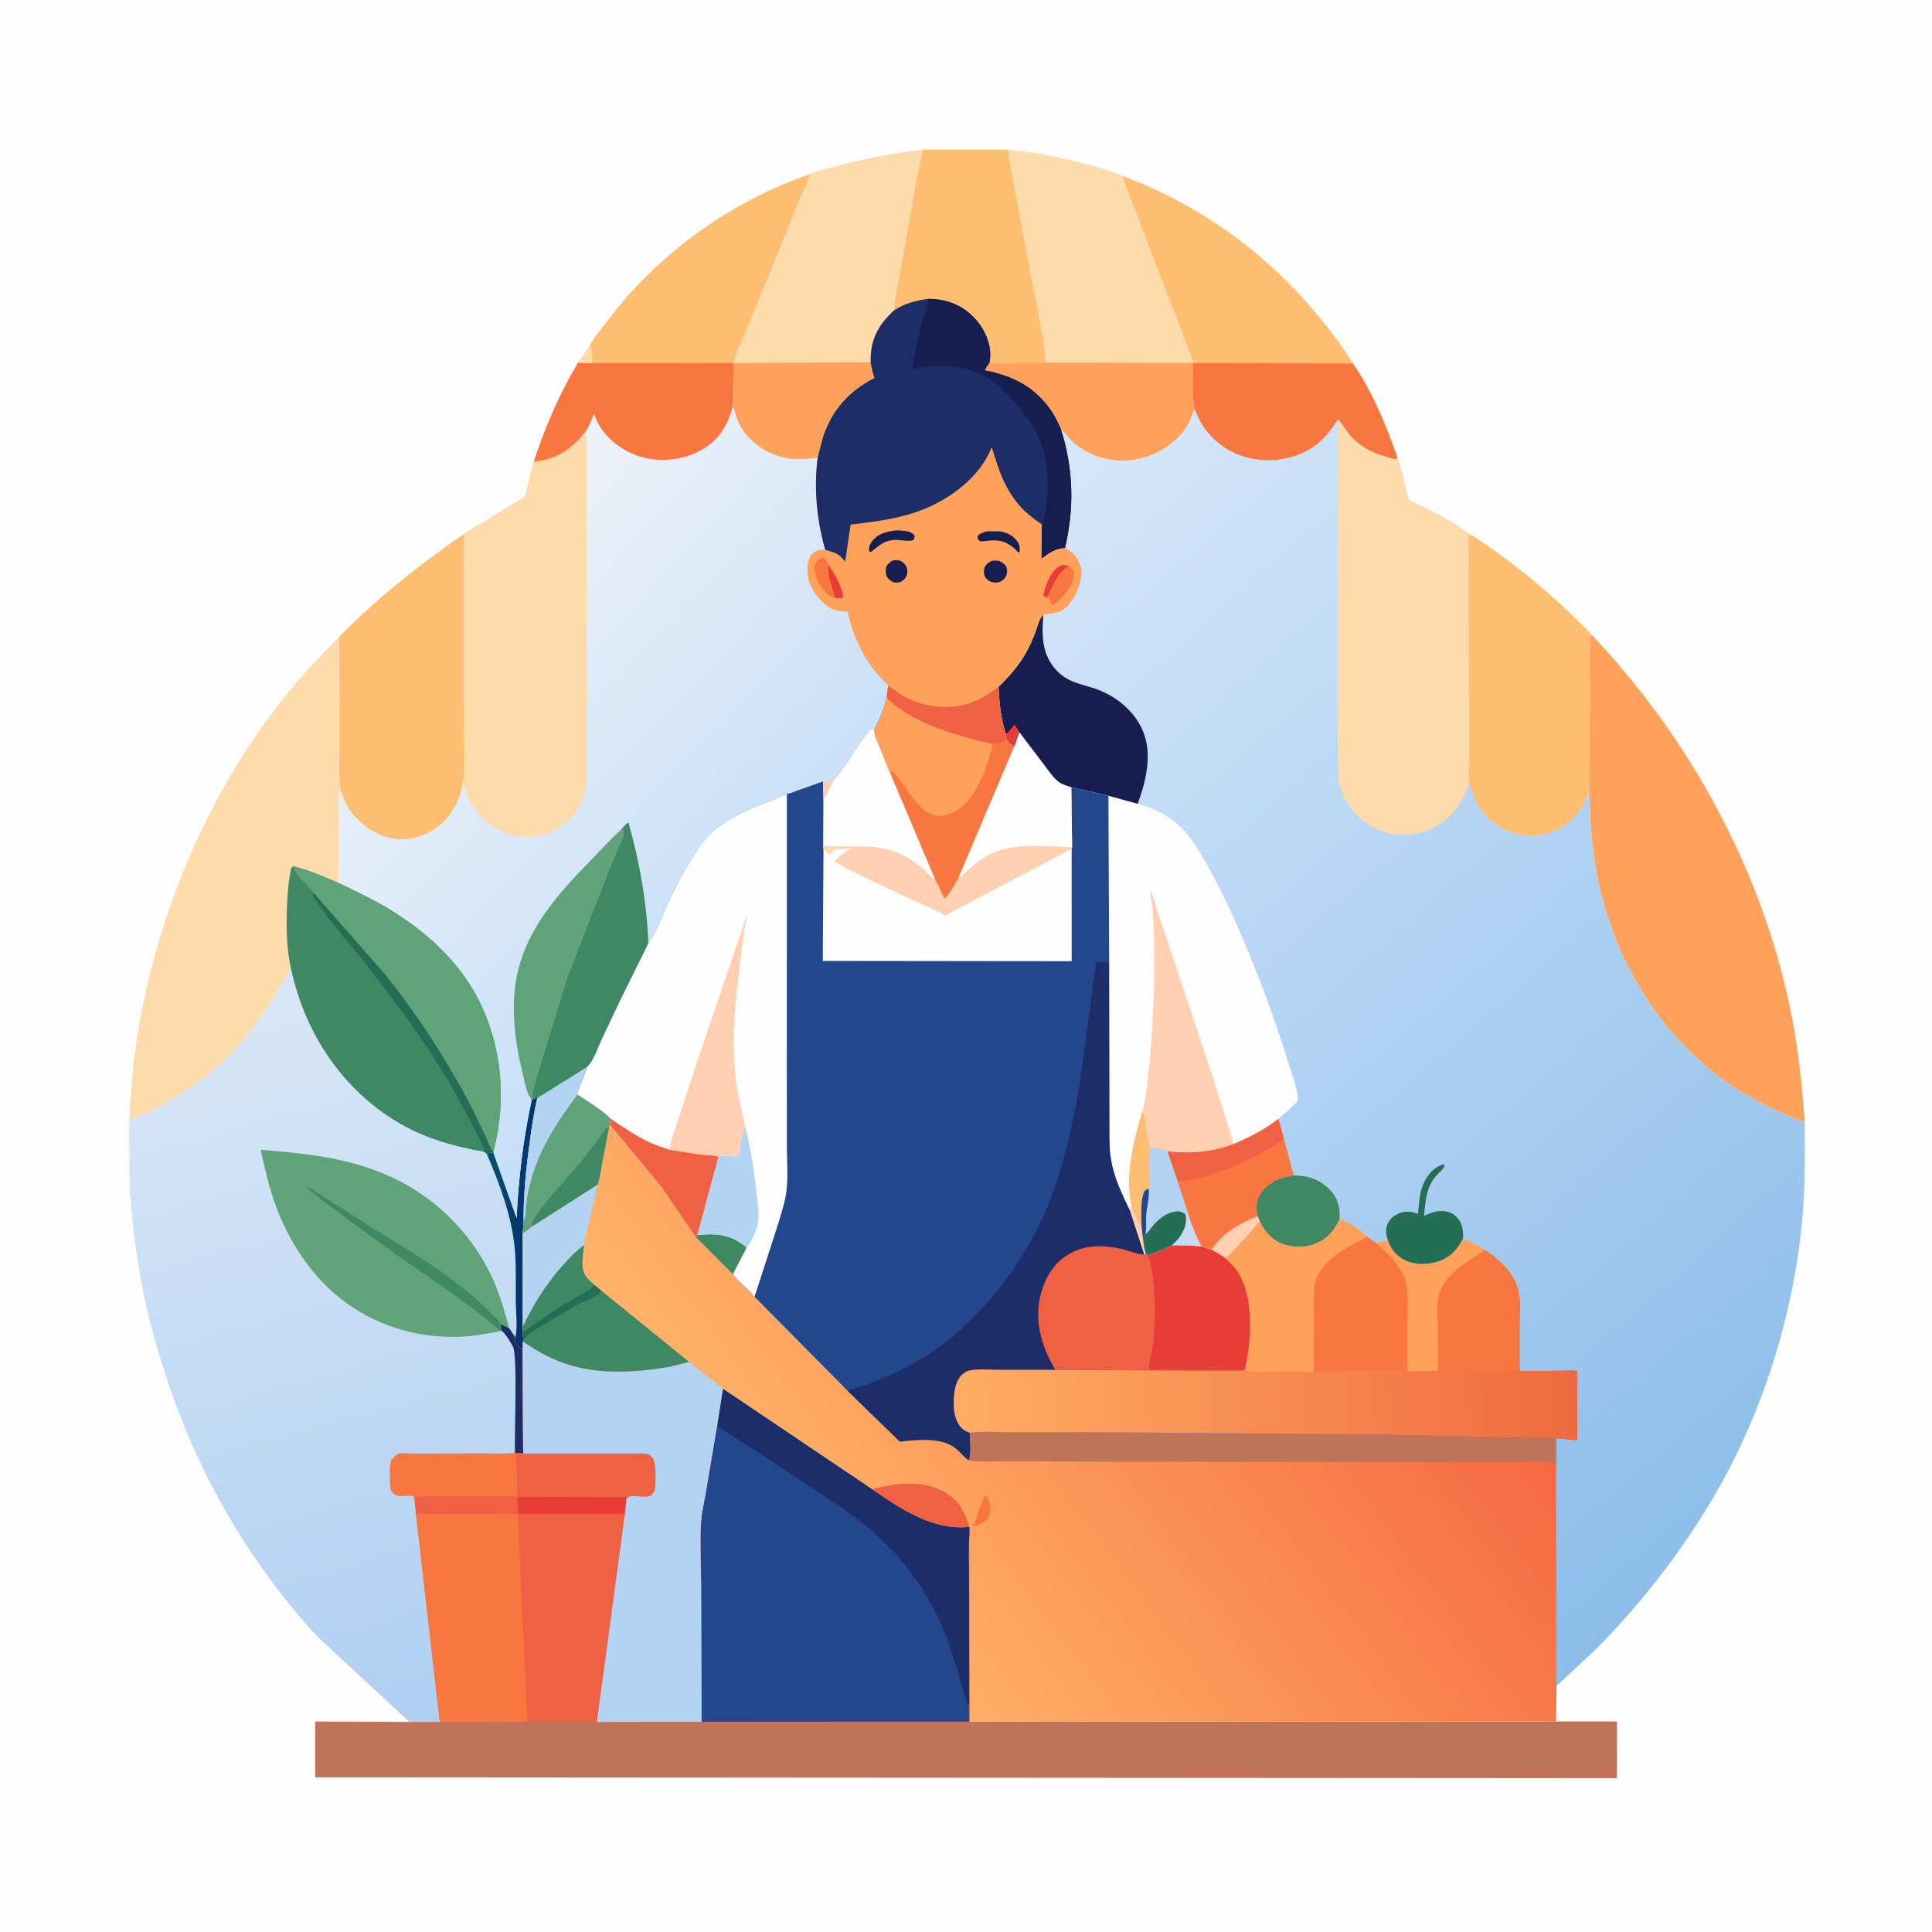 <svg version="1.1" xmlns="http://www.w3.org/2000/svg" style="display: block;" viewBox="0 0 2048 2048" width="1024" height="1024">
<defs>
	<linearGradient id="Gradient1" gradientUnits="userSpaceOnUse" x1="479.305" y1="1818.5" x2="265.25" y2="1042.52">
		<stop class="stop0" offset="0" stop-opacity="1" stop-color="rgb(175,207,241)"/>
		<stop class="stop1" offset="1" stop-opacity="1" stop-color="rgb(216,231,247)"/>
	</linearGradient>
	<linearGradient id="Gradient2" gradientUnits="userSpaceOnUse" x1="513.423" y1="1289.43" x2="560.567" y2="1292.68">
		<stop class="stop0" offset="0" stop-opacity="1" stop-color="rgb(9,80,107)"/>
		<stop class="stop1" offset="1" stop-opacity="1" stop-color="rgb(0,50,113)"/>
	</linearGradient>
	<linearGradient id="Gradient3" gradientUnits="userSpaceOnUse" x1="1447.39" y1="1284.69" x2="885.692" y2="1704.13">
		<stop class="stop0" offset="0" stop-opacity="1" stop-color="rgb(246,104,65)"/>
		<stop class="stop1" offset="1" stop-opacity="1" stop-color="rgb(255,180,105)"/>
	</linearGradient>
	<linearGradient id="Gradient4" gradientUnits="userSpaceOnUse" x1="818.202" y1="990.354" x2="445.081" y2="639.705">
		<stop class="stop0" offset="0" stop-opacity="1" stop-color="rgb(196,222,248)"/>
		<stop class="stop1" offset="1" stop-opacity="1" stop-color="rgb(237,242,248)"/>
	</linearGradient>
	<linearGradient id="Gradient5" gradientUnits="userSpaceOnUse" x1="1267.08" y1="1304.78" x2="1246.59" y2="1308">
		<stop class="stop0" offset="0" stop-opacity="1" stop-color="rgb(205,216,241)"/>
		<stop class="stop1" offset="1" stop-opacity="1" stop-color="rgb(181,222,251)"/>
	</linearGradient>
	<linearGradient id="Gradient6" gradientUnits="userSpaceOnUse" x1="1669.84" y1="1467.82" x2="1013.59" y2="1511.08">
		<stop class="stop0" offset="0" stop-opacity="1" stop-color="rgb(239,106,63)"/>
		<stop class="stop1" offset="1" stop-opacity="1" stop-color="rgb(255,173,101)"/>
	</linearGradient>
	<linearGradient id="Gradient7" gradientUnits="userSpaceOnUse" x1="1915.31" y1="1550.47" x2="1036.62" y2="552.897">
		<stop class="stop0" offset="0" stop-opacity="1" stop-color="rgb(140,189,234)"/>
		<stop class="stop1" offset="1" stop-opacity="1" stop-color="rgb(214,231,250)"/>
	</linearGradient>
</defs>
<path transform="translate(0,0)" fill="rgb(254,253,253)" d="M -0 -0 L 2048 0 L 2048 2048 L -0 2048 L -0 -0 z"/>
<path transform="translate(0,0)" fill="rgb(254,219,171)" d="M 612.856 384.246 L 625.443 365.522 C 627.649 371.203 628.07 378.843 627.274 384.903 C 622.361 385.003 617.745 384.956 612.856 384.246 z"/>
<path transform="translate(0,0)" fill="rgb(254,190,113)" d="M 858.748 184.579 C 856.756 193.464 851.318 202.776 847.9 211.283 L 796.87 337 C 793.613 345.004 777.33 379.303 778.663 384.896 L 777.864 385.275 C 772.914 384.21 767.084 384.716 761.997 384.718 L 734.117 384.743 L 627.9 385.059 L 627.274 384.903 C 628.07 378.843 627.649 371.203 625.443 365.522 C 631.391 355.194 639.497 345.823 646.762 336.378 C 700.015 267.137 776.118 212.802 858.748 184.579 z"/>
<path transform="translate(0,0)" fill="rgb(254,219,171)" d="M 858.748 184.579 C 864.41 181.363 873.1 179.86 879.44 178.116 C 912.517 169.017 944.487 162.329 978.631 158.623 C 971.184 185.148 967.843 213.131 962.784 240.185 L 953.245 292.993 C 951.103 304.83 948.178 317.222 947.479 329.21 C 932.268 343.473 923.494 357.73 922.966 379.171 L 922.926 384.05 C 923.858 389.841 925.116 395.164 926.952 400.734 C 899.912 414.442 881.529 434.983 872.136 464.166 L 866.776 485.005 C 850.983 487.592 836.928 488.093 821.647 482.36 C 805.123 476.162 789.865 463.462 782.462 447.274 C 780.256 442.449 779.474 436.933 777.178 432.316 L 776.515 431.046 C 777.586 426.131 777.064 420.323 777.124 415.29 L 777.864 385.275 L 778.663 384.896 C 777.33 379.303 793.613 345.004 796.87 337 L 847.9 211.283 C 851.318 202.776 856.756 193.464 858.748 184.579 z"/>
<path transform="translate(0,0)" fill="rgb(254,161,91)" d="M 778.663 384.896 L 922.926 384.05 C 923.858 389.841 925.116 395.164 926.952 400.734 C 899.912 414.442 881.529 434.983 872.136 464.166 L 866.776 485.005 C 850.983 487.592 836.928 488.093 821.647 482.36 C 805.123 476.162 789.865 463.462 782.462 447.274 C 780.256 442.449 779.474 436.933 777.178 432.316 L 776.515 431.046 C 777.586 426.131 777.064 420.323 777.124 415.29 L 777.864 385.275 L 778.663 384.896 z"/>
<path transform="translate(0,0)" fill="rgb(254,219,171)" d="M 136.979 1186.98 C 138.632 1160.23 140.307 1133.34 144.276 1106.81 C 164.443 972.018 219.55 840.05 305.526 733.862 C 322.313 713.129 341.13 693.992 359.661 674.833 L 359.926 785.477 C 359.92 801.454 358.752 818.662 360.695 834.509 C 360.818 835.505 360.868 835.088 360.654 835.844 C 358.018 846.12 359.504 859.873 359.456 870.582 L 359.276 936.151 C 344.125 929.769 326.886 921.93 310.837 918.287 C 308.386 919.922 308.662 920.605 308.067 923.524 C 305.043 938.349 304.275 953.855 303.966 968.938 C 303.581 987.788 304.134 1008.08 308.417 1026.53 C 287.346 1064.17 264.51 1099.3 232.5 1128.75 C 219.407 1140.8 204.915 1151.08 189.943 1160.64 C 173.389 1171.21 155.743 1181.02 136.979 1186.98 z"/>
<path transform="translate(0,0)" fill="rgb(254,161,91)" d="M 1686.31 671.956 C 1790.46 781.531 1866.74 920.296 1897.62 1068.72 C 1905.94 1108.73 1910.33 1149.21 1913.02 1189.95 C 1867.92 1172.63 1828.16 1150.77 1793.23 1116.74 C 1743.85 1068.61 1710.35 1006.52 1695.37 939.362 C 1688.16 907.06 1685.31 874.015 1684.86 840.981 L 1685.25 724.902 C 1685.23 707.503 1684.09 689.194 1686.31 671.956 z"/>
<path transform="translate(0,0)" fill="rgb(254,190,113)" d="M 978.631 158.623 L 1067.73 158.778 C 1091.76 160.775 1115.08 165.397 1138.49 170.975 C 1155.61 175.054 1173.31 179.594 1189.54 186.503 C 1271.44 216.38 1344.35 269.601 1399.29 337.108 C 1411.82 352.497 1424.05 368.206 1434.14 385.336 C 1455.29 415.961 1469.44 451.312 1481.69 486.229 C 1480.7 486.37 1481.2 486.258 1479.98 486.679 L 1479 487.026 C 1460.26 482.194 1444.62 476.817 1431.39 461.935 C 1427.51 457.572 1424.69 452.657 1421.12 448.099 L 1420.12 446.846 C 1419.24 445.494 1419.83 446.125 1418.19 445.103 C 1406.52 463.29 1394.35 476.04 1373.37 483.207 C 1352.13 490.462 1326.99 489.451 1306.8 479.473 C 1287.64 470.003 1273.37 453.973 1266.47 433.786 L 1265.86 434.976 C 1263.63 439.476 1262.45 444.301 1260 448.782 C 1250.86 465.506 1234.85 477.345 1217.12 483.67 C 1204.38 488.218 1189.81 489.457 1176.5 487.195 L 1174.73 486.909 C 1161.61 484.676 1146.35 476.972 1136.5 467.977 C 1132.02 463.881 1128.68 458.993 1124.53 454.684 C 1121.55 448.241 1118.74 441.944 1114.75 436.04 C 1097.51 410.571 1073.77 398.22 1044.11 392.635 C 1044.07 390.91 1047.86 386.006 1048.94 384.313 L 1049.71 378 C 1050.29 362.676 1042.79 347.277 1032.3 336.431 C 1019.03 322.708 1002.93 316.998 984.119 316.775 C 970.933 318.519 958.639 321.591 947.479 329.21 C 948.178 317.222 951.103 304.83 953.245 292.993 L 962.784 240.185 C 967.843 213.131 971.184 185.148 978.631 158.623 z"/>
<path transform="translate(0,0)" fill="rgb(254,161,91)" d="M 1048.94 384.313 C 1066.02 387.092 1085.57 384.143 1103 384.524 L 1219.55 385.258 L 1249.8 385.216 C 1254.69 385.198 1260.13 385.642 1264.96 384.905 C 1264.93 400.152 1262.85 418.988 1266.53 433.68 L 1266.47 433.786 L 1265.86 434.976 C 1263.63 439.476 1262.45 444.301 1260 448.782 C 1250.86 465.506 1234.85 477.345 1217.12 483.67 C 1204.38 488.218 1189.81 489.457 1176.5 487.195 L 1174.73 486.909 C 1161.61 484.676 1146.35 476.972 1136.5 467.977 C 1132.02 463.881 1128.68 458.993 1124.53 454.684 C 1121.55 448.241 1118.74 441.944 1114.75 436.04 C 1097.51 410.571 1073.77 398.22 1044.11 392.635 C 1044.07 390.91 1047.86 386.006 1048.94 384.313 z"/>
<path transform="translate(0,0)" fill="rgb(250,118,64)" d="M 1264.96 384.905 L 1434.14 385.336 C 1455.29 415.961 1469.44 451.312 1481.69 486.229 C 1480.7 486.37 1481.2 486.258 1479.98 486.679 L 1479 487.026 C 1460.26 482.194 1444.62 476.817 1431.39 461.935 C 1427.51 457.572 1424.69 452.657 1421.12 448.099 L 1420.12 446.846 C 1419.24 445.494 1419.83 446.125 1418.19 445.103 C 1406.52 463.29 1394.35 476.04 1373.37 483.207 C 1352.13 490.462 1326.99 489.451 1306.8 479.473 C 1287.64 470.003 1273.37 453.973 1266.47 433.786 L 1266.53 433.68 C 1262.85 418.988 1264.93 400.152 1264.96 384.905 z"/>
<path transform="translate(0,0)" fill="rgb(254,219,171)" d="M 1067.73 158.778 C 1091.76 160.775 1115.08 165.397 1138.49 170.975 C 1155.61 175.054 1173.31 179.594 1189.54 186.503 L 1265.18 384.273 L 1108.43 384.303 C 1106.25 355.145 1098.97 324.982 1093.6 296.194 L 1067.73 158.778 z"/>
<path transform="translate(0,0)" fill="url(#Gradient1)" d="M 308.417 1026.53 C 322.266 1091.6 358.876 1149.39 415.206 1185.74 C 445.793 1205.48 478.012 1214.69 513.432 1221.01 L 515.979 1223.08 C 518.426 1221.8 520.355 1221.86 523.027 1221.85 L 547.648 1291.23 C 549.629 1248.78 554.59 1207.81 563.608 1166.23 L 564.105 1164.9 C 566.015 1164.36 567.571 1163.91 569.566 1164 C 565.381 1182.07 562.852 1200.48 560.476 1218.86 C 557.239 1243.91 554.81 1268.93 555.115 1294.21 L 554.125 1307.35 L 554.134 1406.18 L 553.821 1412.23 L 554.764 1420.37 L 554.311 1421.9 L 553.887 1429.83 L 554.598 1540.79 L 545.87 1540.1 C 547.392 1545.28 547.184 1551.04 547.432 1556.41 L 548.378 1585.99 C 537.957 1586.06 443.008 1584.9 440.075 1587 L 439.476 1589.8 L 441.026 1605.05 L 466.277 1825.28 L 434.001 1825.33 L 337.5 1735.89 C 322.649 1720.44 309.031 1703.58 295.882 1686.68 C 241.23 1616.44 201.067 1537.81 174.103 1453.08 C 165.051 1424.64 156.811 1395.71 151.214 1366.36 C 144.254 1329.87 139.252 1292.12 137.276 1255 L 136.979 1186.98 C 155.743 1181.02 173.389 1171.21 189.943 1160.64 C 204.915 1151.08 219.407 1140.8 232.5 1128.75 C 264.51 1099.3 287.346 1064.17 308.417 1026.53 z"/>
<path transform="translate(0,0)" fill="rgb(28,45,104)" d="M 530.707 1403.38 L 539.787 1408 C 541.981 1411.25 544.543 1414.53 546.255 1418.06 C 545.87 1419.51 545.384 1420.01 546.026 1421.41 C 546.408 1422.25 546.511 1423.22 547.005 1423.99 C 548.146 1425.79 549.249 1425.71 550.005 1427.99 L 553.887 1429.83 L 554.598 1540.79 L 545.87 1540.1 C 545.107 1522.68 548.863 1435.71 543.687 1427.34 C 540.162 1421.63 537.179 1415.25 532.027 1410.85 L 531.194 1410.42 L 530.707 1403.38 z"/>
<path transform="translate(0,0)" fill="url(#Gradient2)" d="M 564.105 1164.9 C 566.015 1164.36 567.571 1163.91 569.566 1164 C 565.381 1182.07 562.852 1200.48 560.476 1218.86 C 557.239 1243.91 554.81 1268.93 555.115 1294.21 L 554.125 1307.35 L 554.134 1406.18 L 553.821 1412.23 L 554.764 1420.37 L 554.311 1421.9 L 553.887 1429.83 L 550.005 1427.99 C 549.249 1425.71 548.146 1425.79 547.005 1423.99 C 546.511 1423.22 546.408 1422.25 546.026 1421.41 C 545.384 1420.01 545.87 1419.51 546.255 1418.06 C 548.83 1406.9 546.867 1391.44 546.738 1379.91 C 546.532 1361.61 547.351 1342.44 545.715 1324.27 C 542.564 1289.27 529.674 1255.12 515.979 1223.08 C 518.426 1221.8 520.355 1221.86 523.027 1221.85 L 547.648 1291.23 C 549.629 1248.78 554.59 1207.81 563.608 1166.23 L 564.105 1164.9 z"/>
<path transform="translate(0,0)" fill="rgb(250,118,64)" d="M 439.476 1589.8 L 439.144 1588 C 439.144 1588 438.154 1586.2 438 1586.14 C 432.509 1584.05 424.874 1587.96 418.861 1584.43 C 416.315 1582.93 414.387 1581.01 413.936 1578 C 413.262 1573.51 412.436 1550.67 414.697 1547.8 C 415.762 1546.45 420.386 1541.68 422.081 1541.03 C 425.396 1539.75 435.401 1540.92 439.278 1540.9 L 508.256 1540.63 C 520.357 1540.62 533.006 1541.47 545 1540.2 L 545.87 1540.1 C 547.392 1545.28 547.184 1551.04 547.432 1556.41 L 548.378 1585.99 C 537.957 1586.06 443.008 1584.9 440.075 1587 L 439.476 1589.8 z"/>
<path transform="translate(0,0)" fill="rgb(97,163,121)" d="M 532.027 1410.85 C 519.418 1413.14 506.579 1415.78 493.791 1416.68 C 452.235 1419.6 410.75 1409.49 375.673 1387.05 C 336.812 1362.19 308.801 1322.31 292.826 1279.44 C 285.519 1259.83 280.814 1239.2 276.313 1218.8 C 331.561 1223.33 383.962 1228.74 433 1257.14 C 472.794 1280.18 505.152 1316.25 523.555 1358.44 C 530.512 1374.39 535.244 1391.24 539.787 1408 L 530.707 1403.38 L 531.194 1410.42 L 532.027 1410.85 z"/>
<path transform="translate(0,0)" fill="rgb(63,136,100)" d="M 531.194 1410.42 C 529.331 1409.78 529.726 1410.14 528.487 1409.08 C 495.844 1381.16 459.286 1357.14 423.969 1332.76 L 374.308 1296.69 C 357.552 1284.37 340.015 1271.71 324.5 1257.86 L 325 1257.25 L 397 1303.04 C 434.277 1325.76 471.406 1347.94 504.449 1376.74 L 522.396 1393.74 C 525.358 1396.69 528.915 1399.56 530.707 1403.38 L 531.194 1410.42 z"/>
<path transform="translate(0,0)" fill="rgb(191,115,88)" d="M 554.311 1421.9 C 569.763 1432.77 585.345 1441.26 603.5 1446.84 C 637.547 1457.3 675.433 1454.8 710.045 1448.77 L 730.514 1443.66 L 766.345 1472.01 L 924.559 1578.55 C 954.734 1599.46 989.295 1622.8 1027.74 1618.46 L 1027.85 1624.93 L 1028.15 1824.87 L 1649.38 1824.83 L 1714.07 1824.84 L 1714.01 1884.93 L 334.131 1884.01 L 334.057 1824.86 L 434.001 1825.33 L 466.277 1825.28 L 441.026 1605.05 L 439.476 1589.8 L 440.075 1587 C 443.008 1584.9 537.957 1586.06 548.378 1585.99 L 547.432 1556.41 C 547.184 1551.04 547.392 1545.28 545.87 1540.1 L 554.598 1540.79 L 553.887 1429.83 L 554.311 1421.9 z"/>
<path transform="translate(0,0)" fill="rgb(34,71,141)" d="M 766.345 1472.01 L 924.559 1578.55 C 954.734 1599.46 989.295 1622.8 1027.74 1618.46 L 1027.85 1624.93 C 1026 1641.38 1027.08 1658.8 1027.07 1675.36 L 1027.11 1761.89 L 1027.13 1807 L 1027.25 1824.94 L 743.713 1825.13 L 743.195 1679.2 C 743.133 1657.13 741.682 1634.22 743.246 1612.26 C 743.923 1602.76 746.392 1592.93 747.95 1583.5 L 760.36 1510.26 L 766.345 1472.01 z"/>
<path transform="translate(0,0)" fill="rgb(28,45,104)" d="M 766.345 1472.01 L 924.559 1578.55 C 954.734 1599.46 989.295 1622.8 1027.74 1618.46 L 1027.85 1624.93 C 1026 1641.38 1027.08 1658.8 1027.07 1675.36 L 1027.11 1761.89 L 1027.13 1807 C 1023.69 1803.14 1022.91 1798.27 1021.59 1793.4 L 1015.56 1772.21 C 1010.2 1755.25 1004.96 1738.26 997.774 1721.95 C 974.022 1668.08 937.086 1627.84 888.277 1595.61 L 800.437 1537.43 L 773.84 1520.28 C 769.548 1517.59 762.815 1514.7 760.36 1510.26 L 766.345 1472.01 z"/>
<path transform="translate(0,0)" fill="rgb(240,96,66)" d="M 554.311 1421.9 C 569.763 1432.77 585.345 1441.26 603.5 1446.84 C 637.547 1457.3 675.433 1454.8 710.045 1448.77 L 730.514 1443.66 L 766.345 1472.01 L 760.36 1510.26 L 747.95 1583.5 C 746.392 1592.93 743.923 1602.76 743.246 1612.26 C 741.682 1634.22 743.133 1657.13 743.195 1679.2 L 743.713 1825.13 L 632.709 1825.35 C 627.513 1823.93 618.75 1825.01 613.167 1825.01 L 558.955 1825.1 L 466.277 1825.28 L 441.026 1605.05 L 439.476 1589.8 L 440.075 1587 C 443.008 1584.9 537.957 1586.06 548.378 1585.99 L 547.432 1556.41 C 547.184 1551.04 547.392 1545.28 545.87 1540.1 L 554.598 1540.79 L 553.887 1429.83 L 554.311 1421.9 z"/>
<path transform="translate(0,0)" fill="rgb(232,61,54)" d="M 549.721 1604.88 C 548.081 1599.87 548.851 1592.11 548.713 1586.71 L 663.861 1586.95 L 664.199 1588.21 L 662.386 1604.91 L 549.721 1604.88 z"/>
<path transform="translate(0,0)" fill="rgb(250,118,64)" d="M 441.026 1605.05 L 513.787 1605.09 C 525.218 1605.09 537.53 1604.11 548.844 1605.27 L 558.955 1825.1 L 466.277 1825.28 L 441.026 1605.05 z"/>
<path transform="translate(0,0)" fill="rgb(179,211,242)" d="M 554.311 1421.9 C 569.763 1432.77 585.345 1441.26 603.5 1446.84 C 637.547 1457.3 675.433 1454.8 710.045 1448.77 L 730.514 1443.66 L 766.345 1472.01 L 760.36 1510.26 L 747.95 1583.5 C 746.392 1592.93 743.923 1602.76 743.246 1612.26 C 741.682 1634.22 743.133 1657.13 743.195 1679.2 L 743.713 1825.13 L 632.709 1825.35 L 662.386 1604.91 L 664.199 1588.21 C 669.603 1582.5 684.75 1589.74 690.756 1584.75 C 693.045 1582.84 694.24 1579.91 694.4 1577 C 694.809 1569.58 696.221 1549.78 691.084 1544.47 C 689.526 1542.86 687.665 1541.55 685.423 1541.14 C 681.404 1540.4 676.796 1540.84 672.694 1540.83 L 647.86 1540.81 L 554.598 1540.79 L 553.887 1429.83 L 554.311 1421.9 z"/>
<path transform="translate(0,0)" fill="url(#Gradient3)" d="M 622.464 1130.91 C 620.345 1137.73 617.565 1144.35 614.976 1151 C 613.803 1154.01 612.115 1157.04 612.052 1160.28 C 623.204 1167.61 638.118 1176.46 647.331 1185.9 L 646.619 1192.16 L 701.399 1258.4 L 737.297 1310.92 L 739.202 1309.24 C 758.563 1307.11 773.468 1308.25 789.328 1320.66 L 791.46 1322.53 L 776.927 1350.69 C 783.485 1359.59 793.313 1366 799.857 1374.69 L 898.342 1474.18 L 953.892 1528.19 C 971.333 1526.1 997.455 1523.39 1012.32 1534.66 C 1017.46 1538.56 1021.66 1544.47 1026.92 1547.9 C 1029.55 1540.27 1027.91 1527.08 1027.86 1518.78 C 1041.51 1517.04 1056.53 1518.24 1070.32 1518.22 L 1154.01 1518.13 L 1463.82 1520.77 L 1599.08 1523.81 C 1615.63 1524.25 1633.51 1522.58 1649.83 1524.91 L 1649.7 1560.52 L 1649.99 1787.18 L 1649.38 1824.83 L 1028.15 1824.87 L 1027.85 1624.93 L 1027.74 1618.46 C 989.295 1622.8 954.734 1599.46 924.559 1578.55 L 766.345 1472.01 L 730.514 1443.66 L 710.045 1448.77 C 675.433 1454.8 637.547 1457.3 603.5 1446.84 C 585.345 1441.26 569.763 1432.77 554.311 1421.9 L 554.764 1420.37 L 553.821 1412.23 L 554.134 1406.18 L 554.125 1307.35 L 555.115 1294.21 C 554.81 1268.93 557.239 1243.91 560.476 1218.86 C 562.852 1200.48 565.381 1182.07 569.566 1164 L 622.464 1130.91 z"/>
<path transform="translate(0,0)" fill="rgb(250,118,64)" d="M 1043.4 1585.5 L 1045.47 1585.5 L 1047.56 1589.26 C 1049.99 1594.13 1050.86 1600.76 1048.84 1605.93 C 1046.68 1611.47 1041.51 1614.75 1036.36 1617.11 L 1030.07 1617.62 L 1030.5 1616.92 C 1035.75 1610.99 1035.51 1606.35 1038.18 1599.17 C 1039.67 1595.17 1041.8 1591.4 1042.94 1587.27 L 1043.4 1585.5 z"/>
<path transform="translate(0,0)" fill="rgb(63,136,100)" d="M 739.202 1309.24 C 758.563 1307.11 773.468 1308.25 789.328 1320.66 L 791.46 1322.53 L 776.927 1350.69 L 737.297 1310.92 L 739.202 1309.24 z"/>
<path transform="translate(0,0)" fill="rgb(240,96,66)" d="M 924.559 1578.55 C 950.137 1572.04 978.62 1568.16 1002.41 1582.39 C 1017.64 1591.51 1022 1602.36 1027.74 1618.46 C 989.295 1622.8 954.734 1599.46 924.559 1578.55 z"/>
<path transform="translate(0,0)" fill="rgb(179,211,242)" d="M 633.593 1255.57 L 624.905 1294 C 622.978 1302.09 619.636 1311.71 619.103 1319.95 L 619.039 1320.92 C 618.179 1332.81 614.109 1345.09 623.023 1355.44 L 629.806 1361.86 C 624.544 1368.16 618.098 1370.95 611.093 1374.73 L 590.293 1387.09 L 553.821 1412.23 L 554.134 1406.18 L 554.125 1307.35 C 557.765 1305.09 560.99 1302.73 564.214 1299.91 L 633.593 1255.57 z"/>
<path transform="translate(0,0)" fill="rgb(63,136,100)" d="M 619.103 1319.95 L 619.039 1320.92 C 618.179 1332.81 614.109 1345.09 623.023 1355.44 L 629.806 1361.86 C 624.544 1368.16 618.098 1370.95 611.093 1374.73 L 590.293 1387.09 L 553.821 1412.23 L 554.134 1406.18 C 565.85 1382.3 578.086 1362.18 595.821 1342.16 C 602.916 1334.15 610.341 1326.15 619.103 1319.95 z"/>
<path transform="translate(0,0)" fill="rgb(63,136,100)" d="M 629.806 1361.86 L 637.925 1368.61 L 730.514 1443.66 L 710.045 1448.77 C 675.433 1454.8 637.547 1457.3 603.5 1446.84 C 585.345 1441.26 569.763 1432.77 554.311 1421.9 L 554.764 1420.37 L 553.821 1412.23 L 590.293 1387.09 L 611.093 1374.73 C 618.098 1370.95 624.544 1368.16 629.806 1361.86 z"/>
<path transform="translate(0,0)" fill="rgb(35,110,84)" d="M 629.806 1361.86 L 637.925 1368.61 C 634.711 1374.2 618.729 1379.34 612.605 1382.6 L 572.782 1406.3 C 566.372 1410.5 559.581 1414.31 554.764 1420.37 L 553.821 1412.23 L 590.293 1387.09 L 611.093 1374.73 C 618.098 1370.95 624.544 1368.16 629.806 1361.86 z"/>
<path transform="translate(0,0)" fill="rgb(97,163,121)" d="M 622.464 1130.91 C 620.345 1137.73 617.565 1144.35 614.976 1151 C 613.803 1154.01 612.115 1157.04 612.052 1160.28 C 623.204 1167.61 638.118 1176.46 647.331 1185.9 L 646.619 1192.16 L 645.488 1194.79 L 638.694 1230.84 C 637.201 1239.02 636.116 1247.65 633.593 1255.57 L 564.214 1299.91 C 560.99 1302.73 557.765 1305.09 554.125 1307.35 L 555.115 1294.21 C 554.81 1268.93 557.239 1243.91 560.476 1218.86 C 562.852 1200.48 565.381 1182.07 569.566 1164 L 622.464 1130.91 z"/>
<path transform="translate(0,0)" fill="rgb(63,136,100)" d="M 564.214 1299.91 L 563.414 1296.5 C 577.439 1272.21 598.799 1252.72 616.284 1230.93 L 633.68 1208.35 C 636.274 1204.86 638.549 1200.42 641.5 1197.29 C 642.644 1196.07 644.007 1195.48 645.488 1194.79 L 638.694 1230.84 C 637.201 1239.02 636.116 1247.65 633.593 1255.57 L 564.214 1299.91 z"/>
<path transform="translate(0,0)" fill="rgb(179,211,242)" d="M 622.464 1130.91 C 620.345 1137.73 617.565 1144.35 614.976 1151 C 613.803 1154.01 612.115 1157.04 612.052 1160.28 C 588.621 1191.98 569.833 1220.67 560.735 1259.54 C 559.154 1266.3 558.219 1273.21 557.543 1280.11 C 557.118 1284.45 557.419 1290.47 555.115 1294.21 C 554.81 1268.93 557.239 1243.91 560.476 1218.86 C 562.852 1200.48 565.381 1182.07 569.566 1164 L 622.464 1130.91 z"/>
<path transform="translate(0,0)" fill="rgb(191,115,88)" d="M 1027.86 1518.78 C 1041.51 1517.04 1056.53 1518.24 1070.32 1518.22 L 1154.01 1518.13 L 1463.82 1520.77 L 1599.08 1523.81 C 1615.63 1524.25 1633.51 1522.58 1649.83 1524.91 L 1649.7 1560.52 L 1648.67 1550.26 C 1634.98 1548.3 1618.92 1549.93 1604.88 1549.92 L 1507.34 1549.82 L 1141.71 1549.33 L 1063.79 1548.94 C 1052.39 1548.87 1037.95 1550.46 1026.92 1547.9 C 1029.55 1540.27 1027.91 1527.08 1027.86 1518.78 z"/>
<path transform="translate(0,0)" fill="url(#Gradient4)" d="M 612.856 384.246 C 617.745 384.956 622.361 385.003 627.274 384.903 L 627.9 385.059 L 734.117 384.743 L 761.997 384.718 C 767.084 384.716 772.914 384.21 777.864 385.275 L 777.124 415.29 C 777.064 420.323 777.586 426.131 776.515 431.046 L 777.178 432.316 C 779.474 436.933 780.256 442.449 782.462 447.274 C 789.865 463.462 805.123 476.162 821.647 482.36 C 836.928 488.093 850.983 487.592 866.776 485.005 C 862.546 517.747 865.808 550.985 874.715 582.712 C 868.993 582.913 865.127 582.924 860.927 587.324 C 855.918 592.573 855.486 601.149 856.055 608 C 857.215 621.96 865.504 633.226 876.051 641.79 C 883.237 647.626 889.432 647.994 898.385 648.348 L 898.573 649.29 C 904.207 676.399 919.076 705.75 939.571 724.493 C 941.092 725.884 940.583 725.243 941.318 727.271 L 939.846 739.516 C 937.329 750.831 932.533 762.684 926.853 772.837 L 923 772.873 C 908.586 789.39 898.673 810.242 884.117 826.429 L 872.694 828.295 L 845 838.049 C 842.135 839.034 837.094 841.427 834.156 841.524 C 800.445 856.501 764.485 864.836 741.954 897 C 728.406 916.34 717.538 936.994 707.594 958.388 C 701.476 971.552 696.693 986.767 688.22 998.498 L 687.289 1000.01 L 657.308 1060.71 L 637.638 1102.24 C 633.493 1111.22 629.546 1124.17 622.464 1130.91 L 569.566 1164 C 567.571 1163.91 566.015 1164.36 564.105 1164.9 L 563.608 1166.23 C 554.59 1207.81 549.629 1248.78 547.648 1291.23 L 523.027 1221.85 C 520.355 1221.86 518.426 1221.8 515.979 1223.08 L 513.432 1221.01 C 478.012 1214.69 445.793 1205.48 415.206 1185.74 C 358.876 1149.39 322.266 1091.6 308.417 1026.53 C 304.134 1008.08 303.581 987.788 303.966 968.938 C 304.275 953.855 305.043 938.349 308.067 923.524 C 308.662 920.605 308.386 919.922 310.837 918.287 C 326.886 921.93 344.125 929.769 359.276 936.151 L 359.456 870.582 C 359.504 859.873 358.018 846.12 360.654 835.844 C 360.868 835.088 360.818 835.505 360.695 834.509 C 358.752 818.662 359.92 801.454 359.926 785.477 L 359.661 674.833 C 400.034 634.093 444.501 598.694 491.733 566.249 C 497.539 561.66 504.633 557.997 510.988 554.18 L 544 534.128 C 547.131 532.168 553.716 528.911 555.878 526.128 C 557.312 524.281 558.175 519.248 558.779 516.986 C 561.107 508.265 562.662 499.206 565.474 490.646 L 565.766 489.782 C 577.528 452.967 593.03 417.436 612.856 384.246 z"/>
<path transform="translate(0,0)" fill="rgb(97,163,121)" d="M 563.608 1166.23 L 562.477 1164.19 C 558.212 1158.07 556.845 1149.33 555.019 1142.1 C 547.843 1113.66 543.306 1085.31 545.076 1055.91 C 548.656 996.47 584.946 954.28 624.541 913.683 C 635.622 902.321 646.446 890.083 658.337 879.595 C 659.871 880.203 659.838 880.48 661.51 880 L 661.005 881.25 L 661.082 882.5 C 661.103 885.835 660.285 888.032 658.871 891 C 650.577 908.414 643.782 927.369 636.544 945.273 L 600.5 1038.2 L 575.008 1121.44 C 571.953 1131.61 568.381 1141.67 565.901 1152 C 564.901 1156.17 563.455 1160.61 564.105 1164.9 L 563.608 1166.23 z"/>
<path transform="translate(0,0)" fill="rgb(63,136,100)" d="M 658.337 879.595 C 660.167 877.655 663.826 872.633 666.202 872.002 C 678.007 913.742 685.663 956.611 687.289 1000.01 L 657.308 1060.71 L 637.638 1102.24 C 633.493 1111.22 629.546 1124.17 622.464 1130.91 L 569.566 1164 C 567.571 1163.91 566.015 1164.36 564.105 1164.9 C 563.455 1160.61 564.901 1156.17 565.901 1152 C 568.381 1141.67 571.953 1131.61 575.008 1121.44 L 600.5 1038.2 L 636.544 945.273 C 643.782 927.369 650.577 908.414 658.871 891 C 660.285 888.032 661.103 885.835 661.082 882.5 L 661.005 881.25 L 661.51 880 C 659.838 880.48 659.871 880.203 658.337 879.595 z"/>
<path transform="translate(0,0)" fill="rgb(250,118,64)" d="M 612.856 384.246 C 617.745 384.956 622.361 385.003 627.274 384.903 L 627.9 385.059 L 734.117 384.743 L 761.997 384.718 C 767.084 384.716 772.914 384.21 777.864 385.275 L 777.124 415.29 C 777.064 420.323 777.586 426.131 776.515 431.046 C 771.901 450.003 762.608 465.408 745.726 475.698 C 727.04 487.087 703.357 490.284 682.16 485.012 C 663.196 480.295 644.986 467.411 634.957 450.529 C 632.711 446.749 631.094 442.604 629.491 438.522 C 627.139 445.139 624.59 451.545 620.778 457.482 C 610.991 470.064 598.804 480.688 583.5 485.962 C 577.765 487.938 571.7 488.673 565.766 489.782 C 577.528 452.967 593.03 417.436 612.856 384.246 z"/>
<path transform="translate(0,0)" fill="rgb(63,136,100)" d="M 308.417 1026.53 C 304.134 1008.08 303.581 987.788 303.966 968.938 C 304.275 953.855 305.043 938.349 308.067 923.524 C 308.662 920.605 308.386 919.922 310.837 918.287 C 326.886 921.93 344.125 929.769 359.276 936.151 C 376.52 944.556 394.066 952.677 410.543 962.537 C 459.738 991.976 499.561 1031.2 518.529 1086.18 C 533.741 1130.27 534.565 1176.28 522.918 1221.22 L 523.027 1221.85 C 520.355 1221.86 518.426 1221.8 515.979 1223.08 L 513.432 1221.01 C 478.012 1214.69 445.793 1205.48 415.206 1185.74 C 358.876 1149.39 322.266 1091.6 308.417 1026.53 z"/>
<path transform="translate(0,0)" fill="rgb(97,163,121)" d="M 310.837 918.287 C 326.886 921.93 344.125 929.769 359.276 936.151 C 376.52 944.556 394.066 952.677 410.543 962.537 C 459.738 991.976 499.561 1031.2 518.529 1086.18 C 533.741 1130.27 534.565 1176.28 522.918 1221.22 L 523.027 1221.85 C 520.355 1221.86 518.426 1221.8 515.979 1223.08 L 513.432 1221.01 C 509.327 1207.81 501.048 1194.24 494.753 1181.82 C 465.932 1124.98 426.977 1071.96 387.568 1022.05 C 368.638 998.077 347.824 975.049 331.002 949.5 L 332.234 946.227 C 332.149 945.48 329.272 942.64 328.515 941.761 C 322.923 935.268 312.453 926.671 310.837 918.287 z"/>
<path transform="translate(0,0)" fill="rgb(35,110,84)" d="M 332.234 946.227 L 409.165 1034 C 433.239 1064.16 455.128 1096.08 474.944 1129.18 C 484.849 1145.72 494.554 1162.67 503.015 1180 L 515.762 1207.1 C 517.904 1211.72 519.842 1217.14 522.918 1221.22 L 523.027 1221.85 C 520.355 1221.86 518.426 1221.8 515.979 1223.08 L 513.432 1221.01 C 509.327 1207.81 501.048 1194.24 494.753 1181.82 C 465.932 1124.98 426.977 1071.96 387.568 1022.05 C 368.638 998.077 347.824 975.049 331.002 949.5 L 332.234 946.227 z"/>
<path transform="translate(0,0)" fill="rgb(254,219,171)" d="M 565.766 489.782 C 571.7 488.673 577.765 487.938 583.5 485.962 C 598.804 480.688 610.991 470.064 620.778 457.482 C 623.317 481.325 621.883 506.663 621.939 530.676 L 621.995 669.145 L 622.062 776.661 C 622.073 794.59 623.541 813.984 621.5 831.765 C 620.253 842.626 616.252 853.677 609.307 862.204 C 598.322 875.691 583.369 885.134 565.723 886.844 C 547.178 888.64 529.302 882.932 515.272 870.648 C 505.659 862.231 498.473 852.741 494.402 840.538 C 493.285 837.191 492.532 832.606 490.467 829.777 C 487.182 849.229 478.8 865.783 462.495 877.443 C 448.779 887.252 432.001 891.777 415.324 888.599 C 397.706 885.241 379.94 872.608 370.174 857.788 C 365.862 851.244 362.795 843.36 360.654 835.844 C 360.868 835.088 360.818 835.505 360.695 834.509 C 358.752 818.662 359.92 801.454 359.926 785.477 L 359.661 674.833 C 400.034 634.093 444.501 598.694 491.733 566.249 C 497.539 561.66 504.633 557.997 510.988 554.18 L 544 534.128 C 547.131 532.168 553.716 528.911 555.878 526.128 C 557.312 524.281 558.175 519.248 558.779 516.986 C 561.107 508.265 562.662 499.206 565.474 490.646 L 565.766 489.782 z"/>
<path transform="translate(0,0)" fill="rgb(254,190,113)" d="M 491.733 566.249 L 491.777 744.962 L 491.932 795.399 C 491.957 806.635 492.978 818.792 490.467 829.777 C 487.182 849.229 478.8 865.783 462.495 877.443 C 448.779 887.252 432.001 891.777 415.324 888.599 C 397.706 885.241 379.94 872.608 370.174 857.788 C 365.862 851.244 362.795 843.36 360.654 835.844 C 360.868 835.088 360.818 835.505 360.695 834.509 C 358.752 818.662 359.92 801.454 359.926 785.477 L 359.661 674.833 C 400.034 634.093 444.501 598.694 491.733 566.249 z"/>
<path transform="translate(0,0)" fill="rgb(34,71,141)" d="M 939.846 739.516 C 960.824 761.195 997.275 774.244 1026 782.099 C 1034.27 784.359 1042.64 787.01 1051.08 788.473 C 1053.55 788.532 1057.82 789.017 1060.19 788.5 C 1061.27 788.263 1062.86 786.51 1064.01 786.005 C 1066.1 785.082 1065.88 784.931 1067.14 783.011 C 1069.59 786.641 1071.42 788.827 1075.31 790.914 L 1080.34 775.779 L 1108.12 812.366 C 1112.28 817.686 1116.99 825.018 1122.5 828.951 C 1126.21 831.602 1131.37 833.005 1135.68 834.481 L 1174.97 843.475 L 1205.94 852.003 C 1233.71 858.791 1254.13 873.821 1268.97 898.206 C 1280.62 917.353 1291.42 937.205 1300.93 957.5 C 1326.95 1013.04 1349.51 1072.38 1367.4 1131.05 C 1370.78 1142.13 1376.33 1155.58 1375.97 1167.18 C 1369.42 1174.16 1362.58 1179.89 1355.37 1186.1 L 1361.29 1207.58 L 1371.57 1245.88 C 1387.33 1246.17 1399.3 1250.11 1410.32 1261.68 C 1417.62 1269.34 1420.67 1279.55 1420.21 1290.01 L 1420.06 1292.06 C 1430.55 1295.62 1440.9 1302.98 1448.9 1310.58 L 1458.72 1317.52 C 1462.77 1316.25 1467.05 1315.63 1471.23 1314.86 C 1474.59 1324.18 1480.04 1331.12 1488.94 1335.64 C 1499.7 1341.11 1513.72 1340.69 1525 1337 C 1537.51 1332.89 1545.1 1323.99 1550.93 1312.78 C 1559.02 1316.3 1566.73 1320.04 1574.12 1324.89 C 1589.65 1335.02 1605.52 1349.27 1609.67 1368.3 L 1610 1369.91 L 1610.2 1370.73 C 1612.06 1379.21 1611 1389.46 1611.02 1398.24 L 1611.01 1453.15 L 1655.31 1452.88 C 1660.15 1452.86 1667.38 1451.82 1671.9 1453.35 L 1671.99 1526.99 L 1649.83 1524.91 C 1633.51 1522.58 1615.63 1524.25 1599.08 1523.81 L 1463.82 1520.77 L 1154.01 1518.13 L 1070.32 1518.22 C 1056.53 1518.24 1041.51 1517.04 1027.86 1518.78 C 1027.91 1527.08 1029.55 1540.27 1026.92 1547.9 C 1021.66 1544.47 1017.46 1538.56 1012.32 1534.66 C 997.455 1523.39 971.333 1526.1 953.892 1528.19 L 898.342 1474.18 L 799.857 1374.69 C 793.313 1366 783.485 1359.59 776.927 1350.69 L 791.46 1322.53 L 789.328 1320.66 C 773.468 1308.25 758.563 1307.11 739.202 1309.24 L 737.297 1310.92 L 701.399 1258.4 L 646.619 1192.16 L 647.331 1185.9 C 638.118 1176.46 623.204 1167.61 612.052 1160.28 C 612.115 1157.04 613.803 1154.01 614.976 1151 C 617.565 1144.35 620.345 1137.73 622.464 1130.91 C 629.546 1124.17 633.493 1111.22 637.638 1102.24 L 657.308 1060.71 L 687.289 1000.01 L 688.22 998.498 C 696.693 986.767 701.476 971.552 707.594 958.388 C 717.538 936.994 728.406 916.34 741.954 897 C 764.485 864.836 800.445 856.501 834.156 841.524 C 837.094 841.427 842.135 839.034 845 838.049 L 872.694 828.295 L 884.117 826.429 C 898.673 810.242 908.586 789.39 923 772.873 L 926.853 772.837 C 932.533 762.684 937.329 750.831 939.846 739.516 z"/>
<path transform="translate(0,0)" fill="rgb(254,253,253)" d="M 872.689 896.972 C 875.95 897.079 882.408 896.433 885.203 897.708 C 902.76 897.918 922.784 896.221 939.889 900.314 C 950.732 902.909 961.608 908.538 970.613 915.012 C 974.533 917.829 978.38 920.832 981.808 924.238 C 984.801 927.214 987.677 931.079 991.549 932.869 C 995.252 938.595 997.923 945.982 1000.96 952.17 C 1005.04 951.018 1013.71 933.855 1016.32 929.738 C 1016.78 930.007 1017.15 930.565 1017.68 930.544 C 1018.12 930.527 1018.32 929.944 1018.64 929.645 C 1028.88 920.039 1038.44 910.418 1051.54 904.737 C 1078.65 892.978 1107.81 897.649 1136.5 898.119 L 1135.98 899.78 L 1136.04 1018.93 L 872.187 1018.63 L 872.924 900.09 L 872.689 896.972 z"/>
<path transform="translate(0,0)" fill="rgb(254,219,171)" d="M 872.689 896.972 C 875.95 897.079 882.408 896.433 885.203 897.708 L 886.117 900.119 C 883.964 902.167 881.812 904.749 879 905.832 L 878.107 904.833 L 872.924 900.09 L 872.689 896.972 z"/>
<path transform="translate(0,0)" fill="rgb(254,208,177)" d="M 1016.32 929.738 C 1016.78 930.007 1017.15 930.565 1017.68 930.544 C 1018.12 930.527 1018.32 929.944 1018.64 929.645 C 1028.88 920.039 1038.44 910.418 1051.54 904.737 C 1078.65 892.978 1107.81 897.649 1136.5 898.119 L 1135.98 899.78 L 1001.9 970.511 C 988.713 962.852 974.058 957.057 960.185 950.727 L 917.749 930.423 C 906.582 925.107 895.055 919.829 884.703 913.043 C 887.846 907.959 897.272 902.669 902.506 899.32 L 886.117 900.119 L 885.203 897.708 C 902.76 897.918 922.784 896.221 939.889 900.314 C 950.732 902.909 961.608 908.538 970.613 915.012 C 974.533 917.829 978.38 920.832 981.808 924.238 C 984.801 927.214 987.677 931.079 991.549 932.869 C 995.252 938.595 997.923 945.982 1000.96 952.17 C 1005.04 951.018 1013.71 933.855 1016.32 929.738 z"/>
<path transform="translate(0,0)" fill="rgb(254,161,91)" d="M 939.846 739.516 C 960.824 761.195 997.275 774.244 1026 782.099 C 1034.27 784.359 1042.64 787.01 1051.08 788.473 C 1053.55 788.532 1057.82 789.017 1060.19 788.5 C 1061.27 788.263 1062.86 786.51 1064.01 786.005 C 1066.1 785.082 1065.88 784.931 1067.14 783.011 C 1069.59 786.641 1071.42 788.827 1075.31 790.914 L 1080.34 775.779 L 1108.12 812.366 C 1112.28 817.686 1116.99 825.018 1122.5 828.951 C 1126.21 831.602 1131.37 833.005 1135.68 834.481 L 1136.5 898.119 C 1107.81 897.649 1078.65 892.978 1051.54 904.737 C 1038.44 910.418 1028.88 920.039 1018.64 929.645 C 1018.32 929.944 1018.12 930.527 1017.68 930.544 C 1017.15 930.565 1016.78 930.007 1016.32 929.738 C 1013.71 933.855 1005.04 951.018 1000.96 952.17 C 997.923 945.982 995.252 938.595 991.549 932.869 C 987.677 931.079 984.801 927.214 981.808 924.238 C 978.38 920.832 974.533 917.829 970.613 915.012 C 961.608 908.538 950.732 902.909 939.889 900.314 C 922.784 896.221 902.76 897.918 885.203 897.708 C 882.408 896.433 875.95 897.079 872.689 896.972 L 872.956 847.27 L 872.694 828.295 L 884.117 826.429 C 898.673 810.242 908.586 789.39 923 772.873 L 926.853 772.837 C 932.533 762.684 937.329 750.831 939.846 739.516 z"/>
<path transform="translate(0,0)" fill="rgb(250,118,64)" d="M 1051.08 788.473 C 1053.55 788.532 1057.82 789.017 1060.19 788.5 C 1061.27 788.263 1062.86 786.51 1064.01 786.005 C 1066.1 785.082 1065.88 784.931 1067.14 783.011 C 1069.59 786.641 1071.42 788.827 1075.31 790.914 L 1016.32 929.738 C 1013.71 933.855 1005.04 951.018 1000.96 952.17 C 997.923 945.982 995.252 938.595 991.549 932.869 L 943.319 818.917 L 945.082 817.86 C 949.629 819.952 953.083 826.123 956.007 830.078 C 964.182 841.136 974.306 857.086 986.811 863.086 C 993.141 866.123 1000.56 864.944 1006.97 862.704 C 1022.49 857.283 1031.98 842.463 1038.85 828.361 C 1043.54 818.757 1047.15 808.485 1050 798.199 C 1050.99 794.641 1052.31 792.06 1051.08 788.473 z"/>
<path transform="translate(0,0)" fill="rgb(254,253,253)" d="M 1075.31 790.914 L 1080.34 775.779 L 1108.12 812.366 C 1112.28 817.686 1116.99 825.018 1122.5 828.951 C 1126.21 831.602 1131.37 833.005 1135.68 834.481 L 1136.5 898.119 C 1107.81 897.649 1078.65 892.978 1051.54 904.737 C 1038.44 910.418 1028.88 920.039 1018.64 929.645 C 1018.32 929.944 1018.12 930.527 1017.68 930.544 C 1017.15 930.565 1016.78 930.007 1016.32 929.738 L 1075.31 790.914 z"/>
<path transform="translate(0,0)" fill="rgb(254,253,253)" d="M 884.117 826.429 C 898.673 810.242 908.586 789.39 923 772.873 L 926.853 772.837 C 925.608 776.848 928.16 781.713 929.627 785.5 L 943.145 818.896 L 943.319 818.917 L 991.549 932.869 C 987.677 931.079 984.801 927.214 981.808 924.238 C 978.38 920.832 974.533 917.829 970.613 915.012 C 961.608 908.538 950.732 902.909 939.889 900.314 C 922.784 896.221 902.76 897.918 885.203 897.708 C 882.408 896.433 875.95 897.079 872.689 896.972 L 872.956 847.27 L 872.694 828.295 L 884.117 826.429 z"/>
<path transform="translate(0,0)" fill="rgb(254,208,177)" d="M 872.694 828.295 L 884.117 826.429 C 880.289 832.936 877.534 841.562 872.956 847.27 L 872.694 828.295 z"/>
<path transform="translate(0,0)" fill="rgb(28,45,104)" d="M 898.342 1474.18 L 922.938 1466.21 C 951.374 1455.43 979.396 1441.07 1003.3 1422.12 C 1052.24 1383.32 1092.77 1326.86 1114.7 1268.32 C 1136.92 1208.99 1145.73 1144.53 1153.68 1082 L 1162.07 1019.74 L 1175.75 1020.39 L 1176.05 1154 L 1176.1 1196.37 C 1176.13 1208.92 1175.86 1221.7 1178.71 1234 L 1179.12 1235.86 C 1182.88 1252.28 1190.33 1267.77 1197.63 1282.84 L 1199.56 1279.34 C 1203 1285.29 1205.83 1294.38 1210.09 1299.33 L 1211.43 1310.98 C 1212.22 1317.29 1212.72 1323.61 1215.04 1329.58 L 1216.03 1330.1 C 1225.06 1328.4 1233.97 1323.96 1242.26 1320.08 C 1252.88 1320.06 1263.32 1319.92 1273.86 1321.43 L 1284.3 1324.6 C 1289.44 1327.29 1294.13 1330.03 1298.8 1333.49 C 1303.1 1337.65 1307.85 1341.84 1311.22 1346.81 C 1321.74 1362.3 1324.86 1382.35 1325.14 1400.7 C 1325.4 1418.43 1323.5 1434.82 1319.78 1452.12 L 1319.27 1452.11 C 1315.2 1453.72 1309.24 1452.9 1304.81 1452.9 L 1271.94 1452.9 L 1118.63 1452.09 L 1057.73 1452.03 C 1048.39 1452.04 1037.1 1450.89 1028.02 1452.7 C 1024.86 1453.33 1022.11 1455.01 1019.79 1457.21 C 1011.76 1464.83 1010.83 1479.02 1011.02 1489.5 C 1011.18 1498.05 1013.5 1508.83 1020.3 1514.7 C 1022.45 1516.56 1025.19 1517.87 1027.86 1518.78 C 1027.91 1527.08 1029.55 1540.27 1026.92 1547.9 C 1021.66 1544.47 1017.46 1538.56 1012.32 1534.66 C 997.455 1523.39 971.333 1526.1 953.892 1528.19 L 898.342 1474.18 z"/>
<path transform="translate(0,0)" fill="rgb(254,208,177)" d="M 1199.56 1279.34 C 1203 1285.29 1205.83 1294.38 1210.09 1299.33 L 1211.43 1310.98 C 1212.22 1317.29 1212.72 1323.61 1215.04 1329.58 L 1212.94 1329.89 L 1197.63 1282.84 L 1199.56 1279.34 z"/>
<path transform="translate(0,0)" fill="rgb(240,96,66)" d="M 1242.26 1320.08 C 1252.88 1320.06 1263.32 1319.92 1273.86 1321.43 L 1284.3 1324.6 C 1289.44 1327.29 1294.13 1330.03 1298.8 1333.49 C 1303.1 1337.65 1307.85 1341.84 1311.22 1346.81 C 1321.74 1362.3 1324.86 1382.35 1325.14 1400.7 C 1325.4 1418.43 1323.5 1434.82 1319.78 1452.12 L 1319.27 1452.11 C 1315.2 1453.72 1309.24 1452.9 1304.81 1452.9 L 1271.94 1452.9 L 1118.63 1452.09 C 1106.08 1430.31 1097.8 1407.09 1101.36 1381.47 C 1103.85 1363.61 1112.3 1344.71 1126.9 1333.56 C 1145.95 1319 1168.2 1318.77 1190.54 1324.38 C 1197.19 1326.05 1204.42 1329.06 1211.19 1329.74 L 1212.94 1329.89 L 1215.04 1329.58 L 1216.03 1330.1 C 1225.06 1328.4 1233.97 1323.96 1242.26 1320.08 z"/>
<path transform="translate(0,0)" fill="rgb(232,61,54)" d="M 1242.26 1320.08 C 1252.88 1320.06 1263.32 1319.92 1273.86 1321.43 L 1284.3 1324.6 C 1289.44 1327.29 1294.13 1330.03 1298.8 1333.49 C 1303.1 1337.65 1307.85 1341.84 1311.22 1346.81 C 1321.74 1362.3 1324.86 1382.35 1325.14 1400.7 C 1325.4 1418.43 1323.5 1434.82 1319.78 1452.12 L 1319.27 1452.11 L 1218.17 1451.88 C 1217.15 1446.06 1221 1435.19 1221.8 1428.68 C 1224.53 1406.54 1224.92 1383.72 1222.95 1361.5 C 1222.05 1351.29 1220.67 1340.33 1216.41 1330.92 L 1216.03 1330.1 C 1225.06 1328.4 1233.97 1323.96 1242.26 1320.08 z"/>
<path transform="translate(0,0)" fill="rgb(254,253,253)" d="M 687.289 1000.01 L 688.22 998.498 C 696.693 986.767 701.476 971.552 707.594 958.388 C 717.538 936.994 728.406 916.34 741.954 897 C 764.485 864.836 800.445 856.501 834.156 841.524 L 834.055 1136.27 L 834.166 1217.13 C 834.241 1233.09 835.711 1250.49 833.135 1266.22 C 831.514 1276.12 828.269 1285.95 825.428 1295.56 L 799.857 1374.69 C 793.313 1366 783.485 1359.59 776.927 1350.69 L 791.46 1322.53 L 789.328 1320.66 C 773.468 1308.25 758.563 1307.11 739.202 1309.24 L 737.297 1310.92 L 701.399 1258.4 L 646.619 1192.16 L 647.331 1185.9 C 638.118 1176.46 623.204 1167.61 612.052 1160.28 C 612.115 1157.04 613.803 1154.01 614.976 1151 C 617.565 1144.35 620.345 1137.73 622.464 1130.91 C 629.546 1124.17 633.493 1111.22 637.638 1102.24 L 657.308 1060.71 L 687.289 1000.01 z"/>
<path transform="translate(0,0)" fill="rgb(179,211,242)" d="M 789.781 1194 C 796.072 1218.21 799.553 1242.29 802.195 1267.13 C 803.139 1276.01 804.976 1287.84 803.498 1296.6 C 802.308 1303.65 797.288 1314.07 793.5 1319.92 C 792.609 1321.3 792.412 1321.46 791.46 1322.53 L 789.328 1320.66 C 773.468 1308.25 758.563 1307.11 739.202 1309.24 L 761.588 1226.03 C 764.363 1223.9 778.358 1225.88 782.707 1226.12 C 784.652 1216.08 785.836 1204.32 789.455 1194.83 L 789.781 1194 z"/>
<path transform="translate(0,0)" fill="rgb(240,96,66)" d="M 647.331 1185.9 C 660.914 1195.13 674.072 1204.12 689 1211.12 C 695.617 1214.22 702.424 1216.14 709.238 1218.68 L 741.15 1223.65 C 747.527 1224.39 755.591 1224.26 761.588 1226.03 L 739.202 1309.24 L 737.297 1310.92 L 701.399 1258.4 L 646.619 1192.16 L 647.331 1185.9 z"/>
<path transform="translate(0,0)" fill="rgb(254,208,177)" d="M 709.238 1218.68 C 711.455 1208.25 715.467 1197.9 718.652 1187.71 L 739.49 1123.93 L 776.438 1015.03 L 785.865 988 C 787.612 982.791 788.758 976.809 791.366 972 L 791.797 973.5 C 787.138 990.142 786.06 1008.78 783.958 1025.9 C 778.689 1068.83 774.666 1110.32 781.318 1153.36 C 783.441 1167.1 787.03 1180.4 789.781 1194 L 789.455 1194.83 C 785.836 1204.32 784.652 1216.08 782.707 1226.12 C 778.358 1225.88 764.363 1223.9 761.588 1226.03 C 755.591 1224.26 747.527 1224.39 741.15 1223.65 L 709.238 1218.68 z"/>
<path transform="translate(0,0)" fill="rgb(254,253,253)" d="M 1174.97 843.475 L 1205.94 852.003 C 1233.71 858.791 1254.13 873.821 1268.97 898.206 C 1280.62 917.353 1291.42 937.205 1300.93 957.5 C 1326.95 1013.04 1349.51 1072.38 1367.4 1131.05 C 1370.78 1142.13 1376.33 1155.58 1375.97 1167.18 C 1369.42 1174.16 1362.58 1179.89 1355.37 1186.1 L 1361.29 1207.58 L 1371.57 1245.88 C 1358.42 1248.11 1345.71 1252.23 1337.48 1263.5 C 1333.05 1269.55 1331.16 1277.07 1332.25 1284.5 L 1333.52 1289.35 L 1335.65 1294.61 C 1328.99 1303.13 1321.46 1310.91 1314.2 1318.92 C 1309.99 1323.56 1304.5 1330.86 1298.8 1333.49 C 1294.13 1330.03 1289.44 1327.29 1284.3 1324.6 L 1273.86 1321.43 C 1263.32 1319.92 1252.88 1320.06 1242.26 1320.08 C 1233.97 1323.96 1225.06 1328.4 1216.03 1330.1 L 1215.04 1329.58 C 1212.72 1323.61 1212.22 1317.29 1211.43 1310.98 L 1210.09 1299.33 C 1205.83 1294.38 1203 1285.29 1199.56 1279.34 L 1197.63 1282.84 C 1190.33 1267.77 1182.88 1252.28 1179.12 1235.86 L 1178.71 1234 C 1175.86 1221.7 1176.13 1208.92 1176.1 1196.37 L 1176.05 1154 L 1175.75 1020.39 L 1174.97 843.475 z"/>
<path transform="translate(0,0)" fill="rgb(254,190,113)" d="M 1211.12 1177.59 C 1213.81 1181.9 1213.66 1186.45 1214.46 1191.3 C 1215.8 1199.5 1217 1208.67 1219.52 1216.58 C 1218.12 1224.13 1217.54 1231.82 1217.71 1239.5 C 1217.86 1246.47 1219.91 1252.66 1218.01 1259.61 L 1217.45 1259.85 C 1214.04 1261.71 1213.05 1262.02 1211.9 1266 C 1209.04 1275.88 1209.94 1289.11 1210.09 1299.33 C 1205.83 1294.38 1203 1285.29 1199.56 1279.34 C 1192.03 1246.09 1201.42 1209.43 1211.12 1177.59 z"/>
<path transform="translate(0,0)" fill="rgb(254,208,177)" d="M 1211.12 1177.59 C 1216.08 1157.48 1217.69 1136.67 1219.45 1116.08 C 1222.99 1074.49 1224.18 1033.41 1223.3 991.702 L 1222.12 965.193 C 1221.51 958.699 1219.25 950.543 1219.8 944.184 C 1223.32 951.505 1224.96 959.732 1227.35 967.494 L 1237.71 997.622 L 1285.27 1140.6 L 1307.77 1212.77 C 1284.6 1221.48 1262.08 1223.28 1237.56 1220.58 C 1232.5 1218.32 1225.07 1217.78 1219.52 1216.58 C 1217 1208.67 1215.8 1199.5 1214.46 1191.3 C 1213.66 1186.45 1213.81 1181.9 1211.12 1177.59 z"/>
<path transform="translate(0,0)" fill="rgb(250,118,64)" d="M 1307.77 1212.77 C 1324.68 1205.72 1340.81 1197.29 1355.37 1186.1 L 1361.29 1207.58 L 1371.57 1245.88 C 1358.42 1248.11 1345.71 1252.23 1337.48 1263.5 C 1333.05 1269.55 1331.16 1277.07 1332.25 1284.5 L 1333.52 1289.35 L 1335.65 1294.61 C 1328.99 1303.13 1321.46 1310.91 1314.2 1318.92 C 1309.99 1323.56 1304.5 1330.86 1298.8 1333.49 C 1294.13 1330.03 1289.44 1327.29 1284.3 1324.6 L 1273.86 1321.43 C 1263.32 1319.92 1252.88 1320.06 1242.26 1320.08 C 1233.97 1323.96 1225.06 1328.4 1216.03 1330.1 L 1215.04 1329.58 C 1212.72 1323.61 1212.22 1317.29 1211.43 1310.98 L 1210.09 1299.33 C 1209.94 1289.11 1209.04 1275.88 1211.9 1266 C 1213.05 1262.02 1214.04 1261.71 1217.45 1259.85 L 1218.01 1259.61 C 1219.91 1252.66 1217.86 1246.47 1217.71 1239.5 C 1217.54 1231.82 1218.12 1224.13 1219.52 1216.58 C 1225.07 1217.78 1232.5 1218.32 1237.56 1220.58 C 1262.08 1223.28 1284.6 1221.48 1307.77 1212.77 z"/>
<path transform="translate(0,0)" fill="url(#Gradient5)" d="M 1258.55 1283.64 C 1262.19 1296.34 1267.55 1309.83 1273.86 1321.43 C 1263.32 1319.92 1252.88 1320.06 1242.26 1320.08 C 1245.2 1317.32 1248.56 1314.17 1250.78 1310.79 C 1255.66 1303.38 1258.43 1295.97 1256.62 1287.13 L 1258.55 1283.64 z"/>
<path transform="translate(0,0)" fill="rgb(254,208,177)" d="M 1284.3 1324.6 C 1294.64 1308.46 1315.59 1295.16 1333.52 1289.35 L 1335.65 1294.61 C 1328.99 1303.13 1321.46 1310.91 1314.2 1318.92 C 1309.99 1323.56 1304.5 1330.86 1298.8 1333.49 C 1294.13 1330.03 1289.44 1327.29 1284.3 1324.6 z"/>
<path transform="translate(0,0)" fill="rgb(240,96,66)" d="M 1307.77 1212.77 C 1324.68 1205.72 1340.81 1197.29 1355.37 1186.1 L 1361.29 1207.58 C 1338.31 1222.85 1316.68 1233.59 1290.59 1242.7 C 1277.18 1247.39 1262.75 1251.75 1248.47 1252.36 L 1237.56 1220.58 C 1262.08 1223.28 1284.6 1221.48 1307.77 1212.77 z"/>
<path transform="translate(0,0)" fill="rgb(179,211,242)" d="M 1219.52 1216.58 C 1225.07 1217.78 1232.5 1218.32 1237.56 1220.58 L 1248.47 1252.36 L 1258.55 1283.64 L 1256.62 1287.13 C 1258.43 1295.97 1255.66 1303.38 1250.78 1310.79 C 1248.56 1314.17 1245.2 1317.32 1242.26 1320.08 C 1233.97 1323.96 1225.06 1328.4 1216.03 1330.1 L 1215.04 1329.58 C 1212.72 1323.61 1212.22 1317.29 1211.43 1310.98 L 1210.09 1299.33 C 1209.94 1289.11 1209.04 1275.88 1211.9 1266 C 1213.05 1262.02 1214.04 1261.71 1217.45 1259.85 L 1218.01 1259.61 C 1219.91 1252.66 1217.86 1246.47 1217.71 1239.5 C 1217.54 1231.82 1218.12 1224.13 1219.52 1216.58 z"/>
<path transform="translate(0,0)" fill="rgb(34,71,141)" d="M 1210.09 1299.33 C 1209.94 1289.11 1209.04 1275.88 1211.9 1266 C 1213.05 1262.02 1214.04 1261.71 1217.45 1259.85 C 1219.01 1268.57 1215.63 1278.44 1215.08 1287.37 C 1214.67 1294 1215.45 1301.55 1214.19 1307.98 L 1211.43 1310.98 L 1210.09 1299.33 z"/>
<path transform="translate(0,0)" fill="rgb(35,110,84)" d="M 1214.19 1307.98 C 1216.82 1306.9 1218.76 1303.31 1220.62 1301.08 C 1226.89 1293.53 1235.38 1285.91 1245.4 1284.37 C 1250.15 1283.64 1252.77 1284.4 1256.62 1287.13 C 1258.43 1295.97 1255.66 1303.38 1250.78 1310.79 C 1248.56 1314.17 1245.2 1317.32 1242.26 1320.08 C 1233.97 1323.96 1225.06 1328.4 1216.03 1330.1 L 1215.04 1329.58 C 1212.72 1323.61 1212.22 1317.29 1211.43 1310.98 L 1214.19 1307.98 z"/>
<path transform="translate(0,0)" fill="url(#Gradient6)" d="M 1371.57 1245.88 C 1387.33 1246.17 1399.3 1250.11 1410.32 1261.68 C 1417.62 1269.34 1420.67 1279.55 1420.21 1290.01 L 1420.06 1292.06 C 1430.55 1295.62 1440.9 1302.98 1448.9 1310.58 L 1458.72 1317.52 C 1462.77 1316.25 1467.05 1315.63 1471.23 1314.86 C 1474.59 1324.18 1480.04 1331.12 1488.94 1335.64 C 1499.7 1341.11 1513.72 1340.69 1525 1337 C 1537.51 1332.89 1545.1 1323.99 1550.93 1312.78 C 1559.02 1316.3 1566.73 1320.04 1574.12 1324.89 C 1589.65 1335.02 1605.52 1349.27 1609.67 1368.3 L 1610 1369.91 L 1610.2 1370.73 C 1612.06 1379.21 1611 1389.46 1611.02 1398.24 L 1611.01 1453.15 L 1655.31 1452.88 C 1660.15 1452.86 1667.38 1451.82 1671.9 1453.35 L 1671.99 1526.99 L 1649.83 1524.91 C 1633.51 1522.58 1615.63 1524.25 1599.08 1523.81 L 1463.82 1520.77 L 1154.01 1518.13 L 1070.32 1518.22 C 1056.53 1518.24 1041.51 1517.04 1027.86 1518.78 C 1025.19 1517.87 1022.45 1516.56 1020.3 1514.7 C 1013.5 1508.83 1011.18 1498.05 1011.02 1489.5 C 1010.83 1479.02 1011.76 1464.83 1019.79 1457.21 C 1022.11 1455.01 1024.86 1453.33 1028.02 1452.7 C 1037.1 1450.89 1048.39 1452.04 1057.73 1452.03 L 1118.63 1452.09 L 1271.94 1452.9 L 1304.81 1452.9 C 1309.24 1452.9 1315.2 1453.72 1319.27 1452.11 L 1319.78 1452.12 C 1323.5 1434.82 1325.4 1418.43 1325.14 1400.7 C 1324.86 1382.35 1321.74 1362.3 1311.22 1346.81 C 1307.85 1341.84 1303.1 1337.65 1298.8 1333.49 C 1304.5 1330.86 1309.99 1323.56 1314.2 1318.92 C 1321.46 1310.91 1328.99 1303.13 1335.65 1294.61 L 1333.52 1289.35 L 1332.25 1284.5 C 1331.16 1277.07 1333.05 1269.55 1337.48 1263.5 C 1345.71 1252.23 1358.42 1248.11 1371.57 1245.88 z"/>
<path transform="translate(0,0)" fill="rgb(250,118,64)" d="M 1550.93 1312.78 C 1559.02 1316.3 1566.73 1320.04 1574.12 1324.89 C 1589.65 1335.02 1605.52 1349.27 1609.67 1368.3 L 1610 1369.91 L 1610.16 1452.88 L 1524.22 1453.18 L 1492 1453.8 L 1492.05 1396.22 C 1492.02 1384.86 1493.09 1372.17 1490.64 1361.08 C 1488.69 1352.27 1484.25 1345.18 1479.06 1338 C 1473.31 1330.04 1465.57 1324.39 1458.72 1317.52 C 1462.77 1316.25 1467.05 1315.63 1471.23 1314.86 C 1474.59 1324.18 1480.04 1331.12 1488.94 1335.64 C 1499.7 1341.11 1513.72 1340.69 1525 1337 C 1537.51 1332.89 1545.1 1323.99 1550.93 1312.78 z"/>
<path transform="translate(0,0)" fill="rgb(254,161,91)" d="M 1550.93 1312.78 C 1559.02 1316.3 1566.73 1320.04 1574.12 1324.89 C 1555.7 1337.6 1528.95 1351.31 1524.66 1375.59 C 1523.13 1384.22 1523.98 1394.11 1524.02 1402.9 L 1524.22 1453.18 L 1492 1453.8 L 1492.05 1396.22 C 1492.02 1384.86 1493.09 1372.17 1490.64 1361.08 C 1488.69 1352.27 1484.25 1345.18 1479.06 1338 C 1473.31 1330.04 1465.57 1324.39 1458.72 1317.52 C 1462.77 1316.25 1467.05 1315.63 1471.23 1314.86 C 1474.59 1324.18 1480.04 1331.12 1488.94 1335.64 C 1499.7 1341.11 1513.72 1340.69 1525 1337 C 1537.51 1332.89 1545.1 1323.99 1550.93 1312.78 z"/>
<path transform="translate(0,0)" fill="rgb(254,161,91)" d="M 1371.57 1245.88 C 1387.33 1246.17 1399.3 1250.11 1410.32 1261.68 C 1417.62 1269.34 1420.67 1279.55 1420.21 1290.01 L 1420.06 1292.06 C 1430.55 1295.62 1440.9 1302.98 1448.9 1310.58 L 1458.72 1317.52 C 1465.57 1324.39 1473.31 1330.04 1479.06 1338 C 1484.25 1345.18 1488.69 1352.27 1490.64 1361.08 C 1493.09 1372.17 1492.02 1384.86 1492.05 1396.22 L 1492 1453.8 L 1392.72 1453.87 L 1344.45 1453.71 C 1337.39 1453.69 1326.04 1455.16 1319.78 1452.12 C 1323.5 1434.82 1325.4 1418.43 1325.14 1400.7 C 1324.86 1382.35 1321.74 1362.3 1311.22 1346.81 C 1307.85 1341.84 1303.1 1337.65 1298.8 1333.49 C 1304.5 1330.86 1309.99 1323.56 1314.2 1318.92 C 1321.46 1310.91 1328.99 1303.13 1335.65 1294.61 L 1333.52 1289.35 L 1332.25 1284.5 C 1331.16 1277.07 1333.05 1269.55 1337.48 1263.5 C 1345.71 1252.23 1358.42 1248.11 1371.57 1245.88 z"/>
<path transform="translate(0,0)" fill="rgb(63,136,100)" d="M 1371.57 1245.88 C 1387.33 1246.17 1399.3 1250.11 1410.32 1261.68 C 1417.62 1269.34 1420.67 1279.55 1420.21 1290.01 L 1420.06 1292.06 C 1413.44 1305.8 1406.2 1314.32 1391.39 1319.34 C 1380.79 1322.93 1365.98 1322.08 1356.05 1317.03 C 1346.88 1312.36 1339.77 1303.96 1335.65 1294.61 L 1333.52 1289.35 L 1332.25 1284.5 C 1331.16 1277.07 1333.05 1269.55 1337.48 1263.5 C 1345.71 1252.23 1358.42 1248.11 1371.57 1245.88 z"/>
<path transform="translate(0,0)" fill="rgb(250,118,64)" d="M 1448.9 1310.58 L 1458.72 1317.52 C 1465.57 1324.39 1473.31 1330.04 1479.06 1338 C 1484.25 1345.18 1488.69 1352.27 1490.64 1361.08 C 1493.09 1372.17 1492.02 1384.86 1492.05 1396.22 L 1492 1453.8 L 1392.72 1453.87 L 1392.87 1393.99 C 1392.9 1383.75 1392.03 1372.54 1393.62 1362.42 C 1396.63 1343.34 1414.16 1330.05 1430.13 1321.18 C 1436.23 1317.8 1442.58 1315.41 1448.19 1311.14 L 1448.9 1310.58 z"/>
<path transform="translate(0,0)" fill="url(#Gradient7)" d="M 984.119 316.775 C 1002.93 316.998 1019.03 322.708 1032.3 336.431 C 1042.79 347.277 1050.29 362.676 1049.71 378 L 1048.94 384.313 C 1047.86 386.006 1044.07 390.91 1044.11 392.635 C 1073.77 398.22 1097.51 410.571 1114.75 436.04 C 1118.74 441.944 1121.55 448.241 1124.53 454.684 C 1128.68 458.993 1132.02 463.881 1136.5 467.977 C 1146.35 476.972 1161.61 484.676 1174.73 486.909 L 1176.5 487.195 C 1189.81 489.457 1204.38 488.218 1217.12 483.67 C 1234.85 477.345 1250.86 465.506 1260 448.782 C 1262.45 444.301 1263.63 439.476 1265.86 434.976 L 1266.47 433.786 C 1273.37 453.973 1287.64 470.003 1306.8 479.473 C 1326.99 489.451 1352.13 490.462 1373.37 483.207 C 1394.35 476.04 1406.52 463.29 1418.19 445.103 C 1419.83 446.125 1419.24 445.494 1420.12 446.846 L 1421.12 448.099 C 1424.69 452.657 1427.51 457.572 1431.39 461.935 C 1444.62 476.817 1460.26 482.194 1479 487.026 L 1479.98 486.679 C 1481.2 486.258 1480.7 486.37 1481.69 486.229 L 1482.05 487.161 C 1486.06 497.808 1487.94 509.393 1490.97 520.365 C 1491.45 522.114 1492.31 527.484 1493.32 528.754 C 1495.61 531.617 1505.89 535.724 1509.4 537.595 C 1524.59 545.69 1543.78 554.573 1556.8 565.781 C 1570.92 573.803 1584.28 583.802 1597.32 593.469 C 1628.97 616.93 1658.97 643.582 1686.31 671.956 C 1684.09 689.194 1685.23 707.503 1685.25 724.902 L 1684.86 840.981 C 1685.31 874.015 1688.16 907.06 1695.37 939.362 C 1710.35 1006.52 1743.85 1068.61 1793.23 1116.74 C 1828.16 1150.77 1867.92 1172.63 1913.02 1189.95 C 1913.27 1224.81 1913.7 1259.81 1910.34 1294.56 C 1902.07 1380.09 1877.56 1467.32 1839.39 1544.37 C 1802.48 1618.88 1750.99 1688.13 1692.69 1747.29 L 1649.99 1787.18 L 1649.7 1560.52 L 1649.83 1524.91 L 1671.99 1526.99 L 1671.9 1453.35 C 1667.38 1451.82 1660.15 1452.86 1655.31 1452.88 L 1611.01 1453.15 L 1611.02 1398.24 C 1611 1389.46 1612.06 1379.21 1610.2 1370.73 L 1610 1369.91 L 1609.67 1368.3 C 1605.52 1349.27 1589.65 1335.02 1574.12 1324.89 C 1566.73 1320.04 1559.02 1316.3 1550.93 1312.78 C 1545.1 1323.99 1537.51 1332.89 1525 1337 C 1513.72 1340.69 1499.7 1341.11 1488.94 1335.64 C 1480.04 1331.12 1474.59 1324.18 1471.23 1314.86 C 1467.05 1315.63 1462.77 1316.25 1458.72 1317.52 L 1448.9 1310.58 C 1440.9 1302.98 1430.55 1295.62 1420.06 1292.06 L 1420.21 1290.01 C 1420.67 1279.55 1417.62 1269.34 1410.32 1261.68 C 1399.3 1250.11 1387.33 1246.17 1371.57 1245.88 L 1361.29 1207.58 L 1355.37 1186.1 C 1362.58 1179.89 1369.42 1174.16 1375.97 1167.18 C 1376.33 1155.58 1370.78 1142.13 1367.4 1131.05 C 1349.51 1072.38 1326.95 1013.04 1300.93 957.5 C 1291.42 937.205 1280.62 917.353 1268.97 898.206 C 1254.13 873.821 1233.71 858.791 1205.94 852.003 L 1174.97 843.475 L 1135.68 834.481 C 1131.37 833.005 1126.21 831.602 1122.5 828.951 C 1116.99 825.018 1112.28 817.686 1108.12 812.366 L 1080.34 775.779 L 1075.31 790.914 C 1071.42 788.827 1069.59 786.641 1067.14 783.011 C 1065.88 784.931 1066.1 785.082 1064.01 786.005 C 1062.86 786.51 1061.27 788.263 1060.19 788.5 C 1057.82 789.017 1053.55 788.532 1051.08 788.473 C 1042.64 787.01 1034.27 784.359 1026 782.099 C 997.275 774.244 960.824 761.195 939.846 739.516 L 941.318 727.271 C 940.583 725.243 941.092 725.884 939.571 724.493 C 919.076 705.75 904.207 676.399 898.573 649.29 L 898.385 648.348 C 889.432 647.994 883.237 647.626 876.051 641.79 C 865.504 633.226 857.215 621.96 856.055 608 C 855.486 601.149 855.918 592.573 860.927 587.324 C 865.127 582.924 868.993 582.913 874.715 582.712 C 865.808 550.985 862.546 517.747 866.776 485.005 L 872.136 464.166 C 881.529 434.983 899.912 414.442 926.952 400.734 C 925.116 395.164 923.858 389.841 922.926 384.05 L 922.966 379.171 C 923.494 357.73 932.268 343.473 947.479 329.21 C 958.639 321.591 970.933 318.519 984.119 316.775 z"/>
<path transform="translate(0,0)" fill="rgb(35,110,84)" d="M 1471.23 1314.86 C 1469.7 1310.18 1468.49 1304.8 1469.97 1300 C 1471.8 1294.05 1475.57 1289.85 1481.15 1287.1 C 1488.47 1283.49 1494.35 1283.86 1501.87 1286.35 L 1502.99 1286.73 C 1504.49 1275.02 1504.48 1263.26 1509.99 1252.5 C 1514.41 1243.86 1520.65 1237.17 1530 1234.15 L 1531.5 1235.25 C 1530.31 1239.24 1526.45 1241.99 1523.64 1244.93 C 1511.97 1257.16 1510.99 1272.9 1509.58 1288.91 C 1514.74 1286.71 1520.08 1284.17 1525.75 1283.81 C 1532.77 1283.37 1538.66 1284.88 1543.78 1289.87 C 1550.54 1296.45 1551.06 1303.92 1550.93 1312.78 C 1545.1 1323.99 1537.51 1332.89 1525 1337 C 1513.72 1340.69 1499.7 1341.11 1488.94 1335.64 C 1480.04 1331.12 1474.59 1324.18 1471.23 1314.86 z"/>
<path transform="translate(0,0)" fill="rgb(22,30,79)" d="M 1058.5 728.056 C 1069.51 717.339 1079.53 706.082 1087.2 692.675 C 1091.32 685.473 1094.61 677.859 1097.57 670.119 C 1099.51 665.053 1101.72 655.01 1105.92 651.859 C 1104.37 672.724 1104.07 692.547 1118.77 709.337 C 1131.54 723.92 1146.02 724.687 1162.97 730.79 C 1186.11 739.123 1207.64 758.281 1214.1 782.5 L 1214.59 784.293 C 1220.07 805.516 1213.69 831.995 1205.94 852.003 L 1174.97 843.475 L 1135.68 834.481 C 1131.37 833.005 1126.21 831.602 1122.5 828.951 C 1116.99 825.018 1112.28 817.686 1108.12 812.366 L 1080.34 775.779 L 1075.31 790.914 C 1071.42 788.827 1069.59 786.641 1067.14 783.011 L 1066.18 777.886 C 1060.88 761.359 1059.19 745.307 1058.5 728.056 z"/>
<path transform="translate(0,0)" fill="rgb(232,61,54)" d="M 1066.18 777.886 L 1067.03 777.434 C 1070.14 775.374 1072.89 771.045 1075.26 768.124 C 1076.98 770.446 1079.4 773.078 1080.34 775.779 L 1075.31 790.914 C 1071.42 788.827 1069.59 786.641 1067.14 783.011 L 1066.18 777.886 z"/>
<path transform="translate(0,0)" fill="rgb(254,219,171)" d="M 1420.12 446.846 L 1421.12 448.099 C 1424.69 452.657 1427.51 457.572 1431.39 461.935 C 1444.62 476.817 1460.26 482.194 1479 487.026 L 1479.98 486.679 C 1481.2 486.258 1480.7 486.37 1481.69 486.229 L 1482.05 487.161 C 1486.06 497.808 1487.94 509.393 1490.97 520.365 C 1491.45 522.114 1492.31 527.484 1493.32 528.754 C 1495.61 531.617 1505.89 535.724 1509.4 537.595 C 1524.59 545.69 1543.78 554.573 1556.8 565.781 C 1570.92 573.803 1584.28 583.802 1597.32 593.469 C 1628.97 616.93 1658.97 643.582 1686.31 671.956 C 1684.09 689.194 1685.23 707.503 1685.25 724.902 L 1684.86 840.981 C 1683.49 842.496 1683.76 841.952 1683.02 843.53 L 1676.96 855.552 C 1668.85 869.064 1653.83 880.215 1638.5 883.938 C 1621.4 888.091 1603.38 885.086 1588.51 875.796 C 1570.78 864.723 1562.32 848.835 1557.66 828.968 C 1555.71 832.248 1554.95 836.715 1553.46 840.344 C 1546.16 858.142 1532.24 872.284 1514.5 879.721 C 1497.8 886.719 1478.59 886.897 1461.87 879.894 C 1443.68 872.271 1429.66 857.699 1422.26 839.433 C 1420.16 834.246 1419.19 828.569 1418.86 823 C 1417.39 798.191 1418.21 772.99 1418.18 748.14 L 1418.22 616.055 L 1418.19 521.982 L 1418.1 473.987 C 1418.11 465.996 1417.06 454.219 1420.12 446.846 z"/>
<path transform="translate(0,0)" fill="rgb(254,190,113)" d="M 1556.8 565.781 C 1570.92 573.803 1584.28 583.802 1597.32 593.469 C 1628.97 616.93 1658.97 643.582 1686.31 671.956 C 1684.09 689.194 1685.23 707.503 1685.25 724.902 L 1684.86 840.981 C 1683.49 842.496 1683.76 841.952 1683.02 843.53 L 1676.96 855.552 C 1668.85 869.064 1653.83 880.215 1638.5 883.938 C 1621.4 888.091 1603.38 885.086 1588.51 875.796 C 1570.78 864.723 1562.32 848.835 1557.66 828.968 C 1556.27 822.892 1557.31 814.928 1557.32 808.626 L 1557.35 759.942 L 1556.8 565.781 z"/>
<path transform="translate(0,0)" fill="rgb(254,161,91)" d="M 984.119 316.775 C 1002.93 316.998 1019.03 322.708 1032.3 336.431 C 1042.79 347.277 1050.29 362.676 1049.71 378 L 1048.94 384.313 C 1047.86 386.006 1044.07 390.91 1044.11 392.635 C 1073.77 398.22 1097.51 410.571 1114.75 436.04 C 1118.74 441.944 1121.55 448.241 1124.53 454.684 C 1137.86 497.065 1139.03 537.541 1128.96 580.891 C 1137.46 585.766 1141.78 589.43 1145.04 599 L 1145.41 600.033 C 1148.68 610.088 1143.3 624.282 1138.51 633.027 C 1134.92 639.601 1128.81 646.515 1121.5 648.889 C 1117.33 650.245 1112.66 650.646 1108.32 651.116 C 1106.86 651.275 1107.42 651.172 1105.92 651.859 C 1101.72 655.01 1099.51 665.053 1097.57 670.119 C 1094.61 677.859 1091.32 685.473 1087.2 692.675 C 1079.53 706.082 1069.51 717.339 1058.5 728.056 C 1059.19 745.307 1060.88 761.359 1066.18 777.886 L 1067.14 783.011 C 1065.88 784.931 1066.1 785.082 1064.01 786.005 C 1062.86 786.51 1061.27 788.263 1060.19 788.5 C 1057.82 789.017 1053.55 788.532 1051.08 788.473 C 1042.64 787.01 1034.27 784.359 1026 782.099 C 997.275 774.244 960.824 761.195 939.846 739.516 L 941.318 727.271 C 940.583 725.243 941.092 725.884 939.571 724.493 C 919.076 705.75 904.207 676.399 898.573 649.29 L 898.385 648.348 C 889.432 647.994 883.237 647.626 876.051 641.79 C 865.504 633.226 857.215 621.96 856.055 608 C 855.486 601.149 855.918 592.573 860.927 587.324 C 865.127 582.924 868.993 582.913 874.715 582.712 C 865.808 550.985 862.546 517.747 866.776 485.005 L 872.136 464.166 C 881.529 434.983 899.912 414.442 926.952 400.734 C 925.116 395.164 923.858 389.841 922.926 384.05 L 922.966 379.171 C 923.494 357.73 932.268 343.473 947.479 329.21 C 958.639 321.591 970.933 318.519 984.119 316.775 z"/>
<path transform="translate(0,0)" fill="rgb(232,61,54)" d="M 878.234 598.975 C 885.04 608.751 891.82 620.672 893.981 632.5 C 892.149 634.429 891.83 634.141 889.182 634.176 C 887.831 634.194 886.606 634.025 885.285 633.764 C 882.222 623.562 876.496 609.648 878.234 598.975 z"/>
<path transform="translate(0,0)" fill="rgb(232,61,54)" d="M 1109.96 633.311 C 1108.08 632.882 1107.59 632.587 1106.09 631.5 L 1107.33 625.518 C 1109.89 616.611 1114.86 604.282 1123.65 599.949 C 1127.18 598.209 1129.46 598.963 1132.84 600.244 L 1132.17 600.885 C 1130.07 602.756 1127.61 603.82 1125.65 605.948 C 1118.57 613.648 1114.83 624.196 1109.96 633.311 z"/>
<path transform="translate(0,0)" fill="rgb(22,30,79)" d="M 945.7 594.5 C 947.904 593.758 949.939 593.585 952.239 593.911 C 955.432 594.364 958.282 596.754 960.035 599.379 C 961.936 602.227 962.205 606.069 961.318 609.316 C 960.274 613.14 957.771 615.084 954.5 617.004 C 953.13 617.311 951.772 617.58 950.361 617.603 C 947 617.657 944.103 615.943 941.87 613.531 C 938.526 609.919 938.815 606.133 939.12 601.5 C 940.949 598.005 942.392 596.614 945.7 594.5 z"/>
<path transform="translate(0,0)" fill="rgb(22,30,79)" d="M 1046.55 563.191 L 1059.5 563.232 C 1065.89 563.947 1072.94 567.266 1077.08 572.246 C 1080.66 576.542 1081.41 579.494 1080.81 585 L 1079.5 585.776 L 1075.57 581.61 C 1065.8 573.252 1058.55 571.841 1046.11 573.328 C 1043.22 573.674 1040.66 574.391 1037.86 573.206 C 1036.18 570.577 1036.08 570.749 1036.64 567.706 C 1039.74 564.902 1042.56 564.229 1046.55 563.191 z"/>
<path transform="translate(0,0)" fill="rgb(22,30,79)" d="M 1051.49 594.5 C 1053 594.234 1054.54 594.162 1056.08 594.234 C 1060.8 594.458 1063.5 596.78 1066.5 600.177 C 1067.69 603.64 1068.11 606.46 1066.72 609.989 C 1065.32 613.559 1062.83 615.386 1059.5 616.99 C 1056.85 617.762 1053.53 617.756 1050.9 616.905 C 1047.91 615.941 1045.19 613.602 1043.89 610.726 C 1042.74 608.166 1042.63 604.613 1043.63 601.984 C 1045.16 597.951 1047.69 596.199 1051.49 594.5 z"/>
<path transform="translate(0,0)" fill="rgb(22,30,79)" d="M 949.541 562.339 C 952.665 562.041 955.962 562.438 959.073 562.802 C 963.8 563.356 966.707 564.272 969.617 568 L 968.746 571.977 C 964.975 574.918 953.747 572.026 948.403 572.317 C 944.51 572.528 941.155 573.461 937.542 574.895 L 936.374 575.378 C 931.702 578.155 927.668 581.661 923.5 585.122 L 921.579 584.5 L 921.295 583.531 C 920.653 579.904 922.348 576.521 924.484 573.709 C 930.729 565.487 939.9 563.519 949.541 562.339 z"/>
<path transform="translate(0,0)" fill="rgb(250,118,64)" d="M 885.285 633.764 C 882.707 633.097 880.199 632.42 878.143 630.636 C 870.288 623.819 864.4 614.149 863.415 603.721 C 863.062 599.981 863.819 596.841 866.459 594.081 C 868.667 591.772 870.409 591.499 873.5 591.441 C 875.731 593.864 876.913 595.968 878.234 598.975 C 876.496 609.648 882.222 623.562 885.285 633.764 z"/>
<path transform="translate(0,0)" fill="rgb(250,118,64)" d="M 1132.84 600.244 C 1135.39 601.977 1137.55 603.254 1138.2 606.529 C 1139.56 613.466 1135.36 620.651 1131.5 626.074 C 1128.26 630.636 1120.55 639.699 1115.32 641.5 C 1112.59 638.368 1114.09 634.417 1109.96 633.311 C 1114.83 624.196 1118.57 613.648 1125.65 605.948 C 1127.61 603.82 1130.07 602.756 1132.17 600.885 L 1132.84 600.244 z"/>
<path transform="translate(0,0)" fill="rgb(240,96,66)" d="M 941.318 727.271 L 942.387 727.675 C 947.305 729.962 951.875 734.706 956.919 737.457 C 978.624 749.296 1003.32 753.212 1027.18 745.527 C 1039.45 741.572 1048.34 735.717 1058.5 728.056 C 1059.19 745.307 1060.88 761.359 1066.18 777.886 L 1067.14 783.011 C 1065.88 784.931 1066.1 785.082 1064.01 786.005 C 1062.86 786.51 1061.27 788.263 1060.19 788.5 C 1057.82 789.017 1053.55 788.532 1051.08 788.473 C 1042.64 787.01 1034.27 784.359 1026 782.099 C 997.275 774.244 960.824 761.195 939.846 739.516 L 941.318 727.271 z"/>
<path transform="translate(0,0)" fill="rgb(28,45,104)" d="M 984.119 316.775 C 1002.93 316.998 1019.03 322.708 1032.3 336.431 C 1042.79 347.277 1050.29 362.676 1049.71 378 L 1048.94 384.313 C 1047.86 386.006 1044.07 390.91 1044.11 392.635 C 1073.77 398.22 1097.51 410.571 1114.75 436.04 C 1118.74 441.944 1121.55 448.241 1124.53 454.684 C 1137.86 497.065 1139.03 537.541 1128.96 580.891 C 1118.74 580.987 1112.2 586.344 1104.15 591.775 L 1104.44 555.922 C 1096.46 550.457 1088.96 544.895 1082.37 537.769 C 1065.34 519.379 1058.28 497.25 1051.27 473.809 C 1040.29 502.802 1012.19 525.213 984.498 537.578 C 958.229 549.307 930.017 552.75 901.702 556.129 L 895.904 595.433 L 894.965 594.256 C 890.123 588.307 886.444 586.116 879 583.976 L 874.715 582.712 C 865.808 550.985 862.546 517.747 866.776 485.005 L 872.136 464.166 C 881.529 434.983 899.912 414.442 926.952 400.734 C 925.116 395.164 923.858 389.841 922.926 384.05 L 922.966 379.171 C 923.494 357.73 932.268 343.473 947.479 329.21 C 958.639 321.591 970.933 318.519 984.119 316.775 z"/>
<path transform="translate(0,0)" fill="rgb(22,30,79)" d="M 984.119 316.775 C 1002.93 316.998 1019.03 322.708 1032.3 336.431 C 1042.79 347.277 1050.29 362.676 1049.71 378 L 1048.94 384.313 C 1047.86 386.006 1044.07 390.91 1044.11 392.635 C 1073.77 398.22 1097.51 410.571 1114.75 436.04 C 1118.74 441.944 1121.55 448.241 1124.53 454.684 C 1137.86 497.065 1139.03 537.541 1128.96 580.891 C 1118.74 580.987 1112.2 586.344 1104.15 591.775 L 1104.44 555.922 L 1105.02 555.274 C 1106.68 551.711 1107.21 546.536 1107.92 542.639 C 1111.35 523.777 1111.72 504.235 1107.84 485.407 C 1102.99 461.882 1091.73 444.12 1076 426.262 C 1067.9 417.072 1058.01 407.344 1047.5 400.847 C 1023.94 386.28 993.463 385.172 967.059 390.955 C 967.053 387.006 968.53 382.558 969.22 378.63 C 971.572 365.245 974.418 352.017 978.325 338.988 C 980.387 332.112 983.847 324.882 984.111 317.671 L 984.119 316.775 z"/>
</svg>